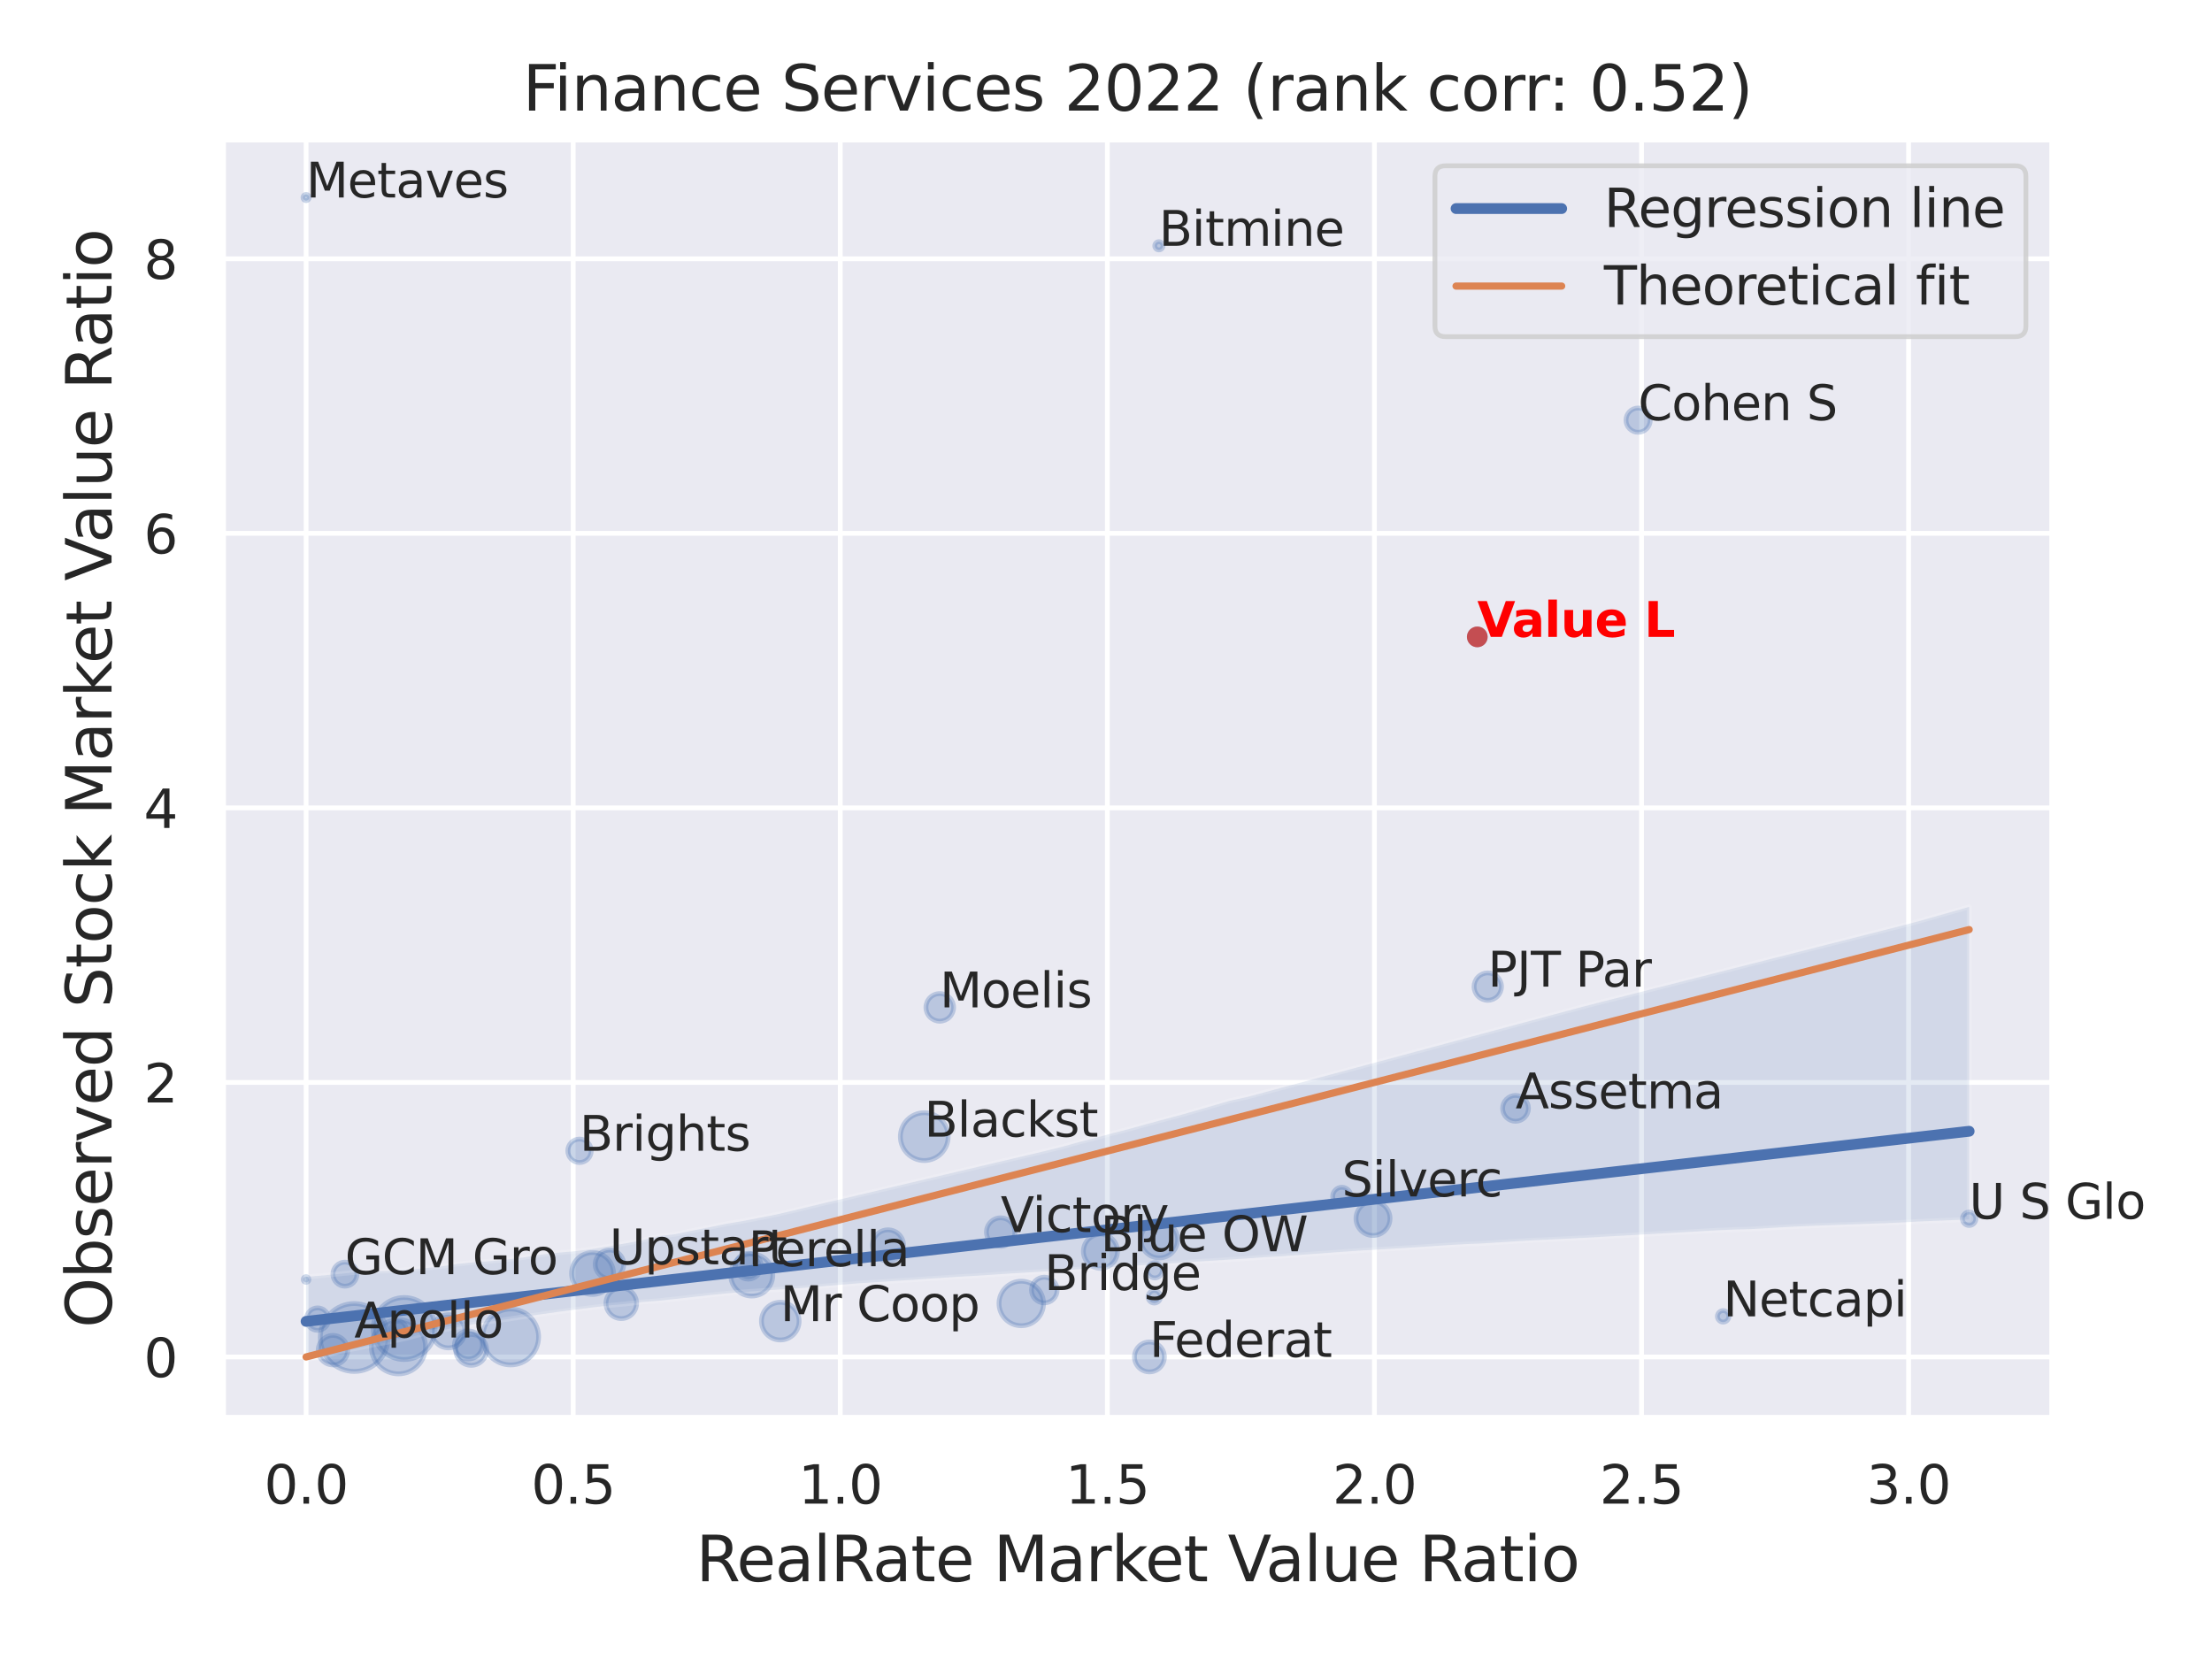 <?xml version="1.0" encoding="utf-8" standalone="no"?>
<!DOCTYPE svg PUBLIC "-//W3C//DTD SVG 1.1//EN"
  "http://www.w3.org/Graphics/SVG/1.1/DTD/svg11.dtd">
<svg xmlns:xlink="http://www.w3.org/1999/xlink" width="460.8pt" height="345.6pt" viewBox="0 0 460.8 345.6" xmlns="http://www.w3.org/2000/svg" version="1.1">
 <defs>
  <style type="text/css">*{stroke-linejoin: round; stroke-linecap: butt}</style>
 </defs>
 <g id="figure_1">
  <g id="patch_1">
   <path d="M 0 345.6 
L 460.8 345.6 
L 460.8 0 
L 0 0 
z
" style="fill: #ffffff"/>
  </g>
  <g id="axes_1">
   <g id="patch_2">
    <path d="M 46.44 295.38 
L 427.533 295.38 
L 427.533 29.04 
L 46.44 29.04 
z
" style="fill: #eaeaf2"/>
   </g>
   <g id="matplotlib.axis_1">
    <g id="xtick_1">
     <g id="line2d_1">
      <path d="M 63.762 295.38 
L 63.762 29.04 
" clip-path="url(#p19179e733d)" style="fill: none; stroke: #ffffff; stroke-linecap: round"/>
     </g>
     <g id="text_1">
      <!-- 0.0 -->
      <g style="fill: #262626" transform="translate(55.016 313.238) scale(0.11 -0.11)">
       <defs>
        <path id="DejaVuSans-30" d="M 2034 4250 
Q 1547 4250 1301 3770 
Q 1056 3291 1056 2328 
Q 1056 1369 1301 889 
Q 1547 409 2034 409 
Q 2525 409 2770 889 
Q 3016 1369 3016 2328 
Q 3016 3291 2770 3770 
Q 2525 4250 2034 4250 
z
M 2034 4750 
Q 2819 4750 3233 4129 
Q 3647 3509 3647 2328 
Q 3647 1150 3233 529 
Q 2819 -91 2034 -91 
Q 1250 -91 836 529 
Q 422 1150 422 2328 
Q 422 3509 836 4129 
Q 1250 4750 2034 4750 
z
" transform="scale(0.016)"/>
        <path id="DejaVuSans-2e" d="M 684 794 
L 1344 794 
L 1344 0 
L 684 0 
L 684 794 
z
" transform="scale(0.016)"/>
       </defs>
       <use xlink:href="#DejaVuSans-30"/>
       <use xlink:href="#DejaVuSans-2e" x="63.623"/>
       <use xlink:href="#DejaVuSans-30" x="95.41"/>
      </g>
     </g>
    </g>
    <g id="xtick_2">
     <g id="line2d_2">
      <path d="M 119.402 295.38 
L 119.402 29.04 
" clip-path="url(#p19179e733d)" style="fill: none; stroke: #ffffff; stroke-linecap: round"/>
     </g>
     <g id="text_2">
      <!-- 0.5 -->
      <g style="fill: #262626" transform="translate(110.655 313.238) scale(0.11 -0.11)">
       <defs>
        <path id="DejaVuSans-35" d="M 691 4666 
L 3169 4666 
L 3169 4134 
L 1269 4134 
L 1269 2991 
Q 1406 3038 1543 3061 
Q 1681 3084 1819 3084 
Q 2600 3084 3056 2656 
Q 3513 2228 3513 1497 
Q 3513 744 3044 326 
Q 2575 -91 1722 -91 
Q 1428 -91 1123 -41 
Q 819 9 494 109 
L 494 744 
Q 775 591 1075 516 
Q 1375 441 1709 441 
Q 2250 441 2565 725 
Q 2881 1009 2881 1497 
Q 2881 1984 2565 2268 
Q 2250 2553 1709 2553 
Q 1456 2553 1204 2497 
Q 953 2441 691 2322 
L 691 4666 
z
" transform="scale(0.016)"/>
       </defs>
       <use xlink:href="#DejaVuSans-30"/>
       <use xlink:href="#DejaVuSans-2e" x="63.623"/>
       <use xlink:href="#DejaVuSans-35" x="95.41"/>
      </g>
     </g>
    </g>
    <g id="xtick_3">
     <g id="line2d_3">
      <path d="M 175.041 295.38 
L 175.041 29.04 
" clip-path="url(#p19179e733d)" style="fill: none; stroke: #ffffff; stroke-linecap: round"/>
     </g>
     <g id="text_3">
      <!-- 1.0 -->
      <g style="fill: #262626" transform="translate(166.294 313.238) scale(0.11 -0.11)">
       <defs>
        <path id="DejaVuSans-31" d="M 794 531 
L 1825 531 
L 1825 4091 
L 703 3866 
L 703 4441 
L 1819 4666 
L 2450 4666 
L 2450 531 
L 3481 531 
L 3481 0 
L 794 0 
L 794 531 
z
" transform="scale(0.016)"/>
       </defs>
       <use xlink:href="#DejaVuSans-31"/>
       <use xlink:href="#DejaVuSans-2e" x="63.623"/>
       <use xlink:href="#DejaVuSans-30" x="95.41"/>
      </g>
     </g>
    </g>
    <g id="xtick_4">
     <g id="line2d_4">
      <path d="M 230.68 295.38 
L 230.68 29.04 
" clip-path="url(#p19179e733d)" style="fill: none; stroke: #ffffff; stroke-linecap: round"/>
     </g>
     <g id="text_4">
      <!-- 1.5 -->
      <g style="fill: #262626" transform="translate(221.933 313.238) scale(0.11 -0.11)">
       <use xlink:href="#DejaVuSans-31"/>
       <use xlink:href="#DejaVuSans-2e" x="63.623"/>
       <use xlink:href="#DejaVuSans-35" x="95.41"/>
      </g>
     </g>
    </g>
    <g id="xtick_5">
     <g id="line2d_5">
      <path d="M 286.319 295.38 
L 286.319 29.04 
" clip-path="url(#p19179e733d)" style="fill: none; stroke: #ffffff; stroke-linecap: round"/>
     </g>
     <g id="text_5">
      <!-- 2.0 -->
      <g style="fill: #262626" transform="translate(277.572 313.238) scale(0.11 -0.11)">
       <defs>
        <path id="DejaVuSans-32" d="M 1228 531 
L 3431 531 
L 3431 0 
L 469 0 
L 469 531 
Q 828 903 1448 1529 
Q 2069 2156 2228 2338 
Q 2531 2678 2651 2914 
Q 2772 3150 2772 3378 
Q 2772 3750 2511 3984 
Q 2250 4219 1831 4219 
Q 1534 4219 1204 4116 
Q 875 4013 500 3803 
L 500 4441 
Q 881 4594 1212 4672 
Q 1544 4750 1819 4750 
Q 2544 4750 2975 4387 
Q 3406 4025 3406 3419 
Q 3406 3131 3298 2873 
Q 3191 2616 2906 2266 
Q 2828 2175 2409 1742 
Q 1991 1309 1228 531 
z
" transform="scale(0.016)"/>
       </defs>
       <use xlink:href="#DejaVuSans-32"/>
       <use xlink:href="#DejaVuSans-2e" x="63.623"/>
       <use xlink:href="#DejaVuSans-30" x="95.41"/>
      </g>
     </g>
    </g>
    <g id="xtick_6">
     <g id="line2d_6">
      <path d="M 341.958 295.38 
L 341.958 29.04 
" clip-path="url(#p19179e733d)" style="fill: none; stroke: #ffffff; stroke-linecap: round"/>
     </g>
     <g id="text_6">
      <!-- 2.5 -->
      <g style="fill: #262626" transform="translate(333.212 313.238) scale(0.11 -0.11)">
       <use xlink:href="#DejaVuSans-32"/>
       <use xlink:href="#DejaVuSans-2e" x="63.623"/>
       <use xlink:href="#DejaVuSans-35" x="95.41"/>
      </g>
     </g>
    </g>
    <g id="xtick_7">
     <g id="line2d_7">
      <path d="M 397.597 295.38 
L 397.597 29.04 
" clip-path="url(#p19179e733d)" style="fill: none; stroke: #ffffff; stroke-linecap: round"/>
     </g>
     <g id="text_7">
      <!-- 3.0 -->
      <g style="fill: #262626" transform="translate(388.851 313.238) scale(0.11 -0.11)">
       <defs>
        <path id="DejaVuSans-33" d="M 2597 2516 
Q 3050 2419 3304 2112 
Q 3559 1806 3559 1356 
Q 3559 666 3084 287 
Q 2609 -91 1734 -91 
Q 1441 -91 1130 -33 
Q 819 25 488 141 
L 488 750 
Q 750 597 1062 519 
Q 1375 441 1716 441 
Q 2309 441 2620 675 
Q 2931 909 2931 1356 
Q 2931 1769 2642 2001 
Q 2353 2234 1838 2234 
L 1294 2234 
L 1294 2753 
L 1863 2753 
Q 2328 2753 2575 2939 
Q 2822 3125 2822 3475 
Q 2822 3834 2567 4026 
Q 2313 4219 1838 4219 
Q 1578 4219 1281 4162 
Q 984 4106 628 3988 
L 628 4550 
Q 988 4650 1302 4700 
Q 1616 4750 1894 4750 
Q 2613 4750 3031 4423 
Q 3450 4097 3450 3541 
Q 3450 3153 3228 2886 
Q 3006 2619 2597 2516 
z
" transform="scale(0.016)"/>
       </defs>
       <use xlink:href="#DejaVuSans-33"/>
       <use xlink:href="#DejaVuSans-2e" x="63.623"/>
       <use xlink:href="#DejaVuSans-30" x="95.41"/>
      </g>
     </g>
    </g>
    <g id="text_8">
     <!-- RealRate Market Value Ratio -->
     <g style="fill: #262626" transform="translate(145 329.404) scale(0.13 -0.13)">
      <defs>
       <path id="DejaVuSans-52" d="M 2841 2188 
Q 3044 2119 3236 1894 
Q 3428 1669 3622 1275 
L 4263 0 
L 3584 0 
L 2988 1197 
Q 2756 1666 2539 1819 
Q 2322 1972 1947 1972 
L 1259 1972 
L 1259 0 
L 628 0 
L 628 4666 
L 2053 4666 
Q 2853 4666 3247 4331 
Q 3641 3997 3641 3322 
Q 3641 2881 3436 2590 
Q 3231 2300 2841 2188 
z
M 1259 4147 
L 1259 2491 
L 2053 2491 
Q 2509 2491 2742 2702 
Q 2975 2913 2975 3322 
Q 2975 3731 2742 3939 
Q 2509 4147 2053 4147 
L 1259 4147 
z
" transform="scale(0.016)"/>
       <path id="DejaVuSans-65" d="M 3597 1894 
L 3597 1613 
L 953 1613 
Q 991 1019 1311 708 
Q 1631 397 2203 397 
Q 2534 397 2845 478 
Q 3156 559 3463 722 
L 3463 178 
Q 3153 47 2828 -22 
Q 2503 -91 2169 -91 
Q 1331 -91 842 396 
Q 353 884 353 1716 
Q 353 2575 817 3079 
Q 1281 3584 2069 3584 
Q 2775 3584 3186 3129 
Q 3597 2675 3597 1894 
z
M 3022 2063 
Q 3016 2534 2758 2815 
Q 2500 3097 2075 3097 
Q 1594 3097 1305 2825 
Q 1016 2553 972 2059 
L 3022 2063 
z
" transform="scale(0.016)"/>
       <path id="DejaVuSans-61" d="M 2194 1759 
Q 1497 1759 1228 1600 
Q 959 1441 959 1056 
Q 959 750 1161 570 
Q 1363 391 1709 391 
Q 2188 391 2477 730 
Q 2766 1069 2766 1631 
L 2766 1759 
L 2194 1759 
z
M 3341 1997 
L 3341 0 
L 2766 0 
L 2766 531 
Q 2569 213 2275 61 
Q 1981 -91 1556 -91 
Q 1019 -91 701 211 
Q 384 513 384 1019 
Q 384 1609 779 1909 
Q 1175 2209 1959 2209 
L 2766 2209 
L 2766 2266 
Q 2766 2663 2505 2880 
Q 2244 3097 1772 3097 
Q 1472 3097 1187 3025 
Q 903 2953 641 2809 
L 641 3341 
Q 956 3463 1253 3523 
Q 1550 3584 1831 3584 
Q 2591 3584 2966 3190 
Q 3341 2797 3341 1997 
z
" transform="scale(0.016)"/>
       <path id="DejaVuSans-6c" d="M 603 4863 
L 1178 4863 
L 1178 0 
L 603 0 
L 603 4863 
z
" transform="scale(0.016)"/>
       <path id="DejaVuSans-74" d="M 1172 4494 
L 1172 3500 
L 2356 3500 
L 2356 3053 
L 1172 3053 
L 1172 1153 
Q 1172 725 1289 603 
Q 1406 481 1766 481 
L 2356 481 
L 2356 0 
L 1766 0 
Q 1100 0 847 248 
Q 594 497 594 1153 
L 594 3053 
L 172 3053 
L 172 3500 
L 594 3500 
L 594 4494 
L 1172 4494 
z
" transform="scale(0.016)"/>
       <path id="DejaVuSans-20" transform="scale(0.016)"/>
       <path id="DejaVuSans-4d" d="M 628 4666 
L 1569 4666 
L 2759 1491 
L 3956 4666 
L 4897 4666 
L 4897 0 
L 4281 0 
L 4281 4097 
L 3078 897 
L 2444 897 
L 1241 4097 
L 1241 0 
L 628 0 
L 628 4666 
z
" transform="scale(0.016)"/>
       <path id="DejaVuSans-72" d="M 2631 2963 
Q 2534 3019 2420 3045 
Q 2306 3072 2169 3072 
Q 1681 3072 1420 2755 
Q 1159 2438 1159 1844 
L 1159 0 
L 581 0 
L 581 3500 
L 1159 3500 
L 1159 2956 
Q 1341 3275 1631 3429 
Q 1922 3584 2338 3584 
Q 2397 3584 2469 3576 
Q 2541 3569 2628 3553 
L 2631 2963 
z
" transform="scale(0.016)"/>
       <path id="DejaVuSans-6b" d="M 581 4863 
L 1159 4863 
L 1159 1991 
L 2875 3500 
L 3609 3500 
L 1753 1863 
L 3688 0 
L 2938 0 
L 1159 1709 
L 1159 0 
L 581 0 
L 581 4863 
z
" transform="scale(0.016)"/>
       <path id="DejaVuSans-56" d="M 1831 0 
L 50 4666 
L 709 4666 
L 2188 738 
L 3669 4666 
L 4325 4666 
L 2547 0 
L 1831 0 
z
" transform="scale(0.016)"/>
       <path id="DejaVuSans-75" d="M 544 1381 
L 544 3500 
L 1119 3500 
L 1119 1403 
Q 1119 906 1312 657 
Q 1506 409 1894 409 
Q 2359 409 2629 706 
Q 2900 1003 2900 1516 
L 2900 3500 
L 3475 3500 
L 3475 0 
L 2900 0 
L 2900 538 
Q 2691 219 2414 64 
Q 2138 -91 1772 -91 
Q 1169 -91 856 284 
Q 544 659 544 1381 
z
M 1991 3584 
L 1991 3584 
z
" transform="scale(0.016)"/>
       <path id="DejaVuSans-69" d="M 603 3500 
L 1178 3500 
L 1178 0 
L 603 0 
L 603 3500 
z
M 603 4863 
L 1178 4863 
L 1178 4134 
L 603 4134 
L 603 4863 
z
" transform="scale(0.016)"/>
       <path id="DejaVuSans-6f" d="M 1959 3097 
Q 1497 3097 1228 2736 
Q 959 2375 959 1747 
Q 959 1119 1226 758 
Q 1494 397 1959 397 
Q 2419 397 2687 759 
Q 2956 1122 2956 1747 
Q 2956 2369 2687 2733 
Q 2419 3097 1959 3097 
z
M 1959 3584 
Q 2709 3584 3137 3096 
Q 3566 2609 3566 1747 
Q 3566 888 3137 398 
Q 2709 -91 1959 -91 
Q 1206 -91 779 398 
Q 353 888 353 1747 
Q 353 2609 779 3096 
Q 1206 3584 1959 3584 
z
" transform="scale(0.016)"/>
      </defs>
      <use xlink:href="#DejaVuSans-52"/>
      <use xlink:href="#DejaVuSans-65" x="64.982"/>
      <use xlink:href="#DejaVuSans-61" x="126.506"/>
      <use xlink:href="#DejaVuSans-6c" x="187.785"/>
      <use xlink:href="#DejaVuSans-52" x="215.568"/>
      <use xlink:href="#DejaVuSans-61" x="282.801"/>
      <use xlink:href="#DejaVuSans-74" x="344.08"/>
      <use xlink:href="#DejaVuSans-65" x="383.289"/>
      <use xlink:href="#DejaVuSans-20" x="444.812"/>
      <use xlink:href="#DejaVuSans-4d" x="476.6"/>
      <use xlink:href="#DejaVuSans-61" x="562.879"/>
      <use xlink:href="#DejaVuSans-72" x="624.158"/>
      <use xlink:href="#DejaVuSans-6b" x="665.271"/>
      <use xlink:href="#DejaVuSans-65" x="719.557"/>
      <use xlink:href="#DejaVuSans-74" x="781.08"/>
      <use xlink:href="#DejaVuSans-20" x="820.289"/>
      <use xlink:href="#DejaVuSans-56" x="852.076"/>
      <use xlink:href="#DejaVuSans-61" x="912.734"/>
      <use xlink:href="#DejaVuSans-6c" x="974.014"/>
      <use xlink:href="#DejaVuSans-75" x="1001.797"/>
      <use xlink:href="#DejaVuSans-65" x="1065.176"/>
      <use xlink:href="#DejaVuSans-20" x="1126.699"/>
      <use xlink:href="#DejaVuSans-52" x="1158.486"/>
      <use xlink:href="#DejaVuSans-61" x="1225.719"/>
      <use xlink:href="#DejaVuSans-74" x="1286.998"/>
      <use xlink:href="#DejaVuSans-69" x="1326.207"/>
      <use xlink:href="#DejaVuSans-6f" x="1353.99"/>
     </g>
    </g>
   </g>
   <g id="matplotlib.axis_2">
    <g id="ytick_1">
     <g id="line2d_8">
      <path d="M 46.44 282.679 
L 427.533 282.679 
" clip-path="url(#p19179e733d)" style="fill: none; stroke: #ffffff; stroke-linecap: round"/>
     </g>
     <g id="text_9">
      <!-- 0 -->
      <g style="fill: #262626" transform="translate(29.941 286.859) scale(0.11 -0.11)">
       <use xlink:href="#DejaVuSans-30"/>
      </g>
     </g>
    </g>
    <g id="ytick_2">
     <g id="line2d_9">
      <path d="M 46.44 225.488 
L 427.533 225.488 
" clip-path="url(#p19179e733d)" style="fill: none; stroke: #ffffff; stroke-linecap: round"/>
     </g>
     <g id="text_10">
      <!-- 2 -->
      <g style="fill: #262626" transform="translate(29.941 229.667) scale(0.11 -0.11)">
       <use xlink:href="#DejaVuSans-32"/>
      </g>
     </g>
    </g>
    <g id="ytick_3">
     <g id="line2d_10">
      <path d="M 46.44 168.296 
L 427.533 168.296 
" clip-path="url(#p19179e733d)" style="fill: none; stroke: #ffffff; stroke-linecap: round"/>
     </g>
     <g id="text_11">
      <!-- 4 -->
      <g style="fill: #262626" transform="translate(29.941 172.475) scale(0.11 -0.11)">
       <defs>
        <path id="DejaVuSans-34" d="M 2419 4116 
L 825 1625 
L 2419 1625 
L 2419 4116 
z
M 2253 4666 
L 3047 4666 
L 3047 1625 
L 3713 1625 
L 3713 1100 
L 3047 1100 
L 3047 0 
L 2419 0 
L 2419 1100 
L 313 1100 
L 313 1709 
L 2253 4666 
z
" transform="scale(0.016)"/>
       </defs>
       <use xlink:href="#DejaVuSans-34"/>
      </g>
     </g>
    </g>
    <g id="ytick_4">
     <g id="line2d_11">
      <path d="M 46.44 111.105 
L 427.533 111.105 
" clip-path="url(#p19179e733d)" style="fill: none; stroke: #ffffff; stroke-linecap: round"/>
     </g>
     <g id="text_12">
      <!-- 6 -->
      <g style="fill: #262626" transform="translate(29.941 115.284) scale(0.11 -0.11)">
       <defs>
        <path id="DejaVuSans-36" d="M 2113 2584 
Q 1688 2584 1439 2293 
Q 1191 2003 1191 1497 
Q 1191 994 1439 701 
Q 1688 409 2113 409 
Q 2538 409 2786 701 
Q 3034 994 3034 1497 
Q 3034 2003 2786 2293 
Q 2538 2584 2113 2584 
z
M 3366 4563 
L 3366 3988 
Q 3128 4100 2886 4159 
Q 2644 4219 2406 4219 
Q 1781 4219 1451 3797 
Q 1122 3375 1075 2522 
Q 1259 2794 1537 2939 
Q 1816 3084 2150 3084 
Q 2853 3084 3261 2657 
Q 3669 2231 3669 1497 
Q 3669 778 3244 343 
Q 2819 -91 2113 -91 
Q 1303 -91 875 529 
Q 447 1150 447 2328 
Q 447 3434 972 4092 
Q 1497 4750 2381 4750 
Q 2619 4750 2861 4703 
Q 3103 4656 3366 4563 
z
" transform="scale(0.016)"/>
       </defs>
       <use xlink:href="#DejaVuSans-36"/>
      </g>
     </g>
    </g>
    <g id="ytick_5">
     <g id="line2d_12">
      <path d="M 46.44 53.913 
L 427.533 53.913 
" clip-path="url(#p19179e733d)" style="fill: none; stroke: #ffffff; stroke-linecap: round"/>
     </g>
     <g id="text_13">
      <!-- 8 -->
      <g style="fill: #262626" transform="translate(29.941 58.092) scale(0.11 -0.11)">
       <defs>
        <path id="DejaVuSans-38" d="M 2034 2216 
Q 1584 2216 1326 1975 
Q 1069 1734 1069 1313 
Q 1069 891 1326 650 
Q 1584 409 2034 409 
Q 2484 409 2743 651 
Q 3003 894 3003 1313 
Q 3003 1734 2745 1975 
Q 2488 2216 2034 2216 
z
M 1403 2484 
Q 997 2584 770 2862 
Q 544 3141 544 3541 
Q 544 4100 942 4425 
Q 1341 4750 2034 4750 
Q 2731 4750 3128 4425 
Q 3525 4100 3525 3541 
Q 3525 3141 3298 2862 
Q 3072 2584 2669 2484 
Q 3125 2378 3379 2068 
Q 3634 1759 3634 1313 
Q 3634 634 3220 271 
Q 2806 -91 2034 -91 
Q 1263 -91 848 271 
Q 434 634 434 1313 
Q 434 1759 690 2068 
Q 947 2378 1403 2484 
z
M 1172 3481 
Q 1172 3119 1398 2916 
Q 1625 2713 2034 2713 
Q 2441 2713 2670 2916 
Q 2900 3119 2900 3481 
Q 2900 3844 2670 4047 
Q 2441 4250 2034 4250 
Q 1625 4250 1398 4047 
Q 1172 3844 1172 3481 
z
" transform="scale(0.016)"/>
       </defs>
       <use xlink:href="#DejaVuSans-38"/>
      </g>
     </g>
    </g>
    <g id="text_14">
     <!-- Observed Stock Market Value Ratio -->
     <g style="fill: #262626" transform="translate(23.238 276.612) rotate(-90) scale(0.13 -0.13)">
      <defs>
       <path id="DejaVuSans-4f" d="M 2522 4238 
Q 1834 4238 1429 3725 
Q 1025 3213 1025 2328 
Q 1025 1447 1429 934 
Q 1834 422 2522 422 
Q 3209 422 3611 934 
Q 4013 1447 4013 2328 
Q 4013 3213 3611 3725 
Q 3209 4238 2522 4238 
z
M 2522 4750 
Q 3503 4750 4090 4092 
Q 4678 3434 4678 2328 
Q 4678 1225 4090 567 
Q 3503 -91 2522 -91 
Q 1538 -91 948 565 
Q 359 1222 359 2328 
Q 359 3434 948 4092 
Q 1538 4750 2522 4750 
z
" transform="scale(0.016)"/>
       <path id="DejaVuSans-62" d="M 3116 1747 
Q 3116 2381 2855 2742 
Q 2594 3103 2138 3103 
Q 1681 3103 1420 2742 
Q 1159 2381 1159 1747 
Q 1159 1113 1420 752 
Q 1681 391 2138 391 
Q 2594 391 2855 752 
Q 3116 1113 3116 1747 
z
M 1159 2969 
Q 1341 3281 1617 3432 
Q 1894 3584 2278 3584 
Q 2916 3584 3314 3078 
Q 3713 2572 3713 1747 
Q 3713 922 3314 415 
Q 2916 -91 2278 -91 
Q 1894 -91 1617 61 
Q 1341 213 1159 525 
L 1159 0 
L 581 0 
L 581 4863 
L 1159 4863 
L 1159 2969 
z
" transform="scale(0.016)"/>
       <path id="DejaVuSans-73" d="M 2834 3397 
L 2834 2853 
Q 2591 2978 2328 3040 
Q 2066 3103 1784 3103 
Q 1356 3103 1142 2972 
Q 928 2841 928 2578 
Q 928 2378 1081 2264 
Q 1234 2150 1697 2047 
L 1894 2003 
Q 2506 1872 2764 1633 
Q 3022 1394 3022 966 
Q 3022 478 2636 193 
Q 2250 -91 1575 -91 
Q 1294 -91 989 -36 
Q 684 19 347 128 
L 347 722 
Q 666 556 975 473 
Q 1284 391 1588 391 
Q 1994 391 2212 530 
Q 2431 669 2431 922 
Q 2431 1156 2273 1281 
Q 2116 1406 1581 1522 
L 1381 1569 
Q 847 1681 609 1914 
Q 372 2147 372 2553 
Q 372 3047 722 3315 
Q 1072 3584 1716 3584 
Q 2034 3584 2315 3537 
Q 2597 3491 2834 3397 
z
" transform="scale(0.016)"/>
       <path id="DejaVuSans-76" d="M 191 3500 
L 800 3500 
L 1894 563 
L 2988 3500 
L 3597 3500 
L 2284 0 
L 1503 0 
L 191 3500 
z
" transform="scale(0.016)"/>
       <path id="DejaVuSans-64" d="M 2906 2969 
L 2906 4863 
L 3481 4863 
L 3481 0 
L 2906 0 
L 2906 525 
Q 2725 213 2448 61 
Q 2172 -91 1784 -91 
Q 1150 -91 751 415 
Q 353 922 353 1747 
Q 353 2572 751 3078 
Q 1150 3584 1784 3584 
Q 2172 3584 2448 3432 
Q 2725 3281 2906 2969 
z
M 947 1747 
Q 947 1113 1208 752 
Q 1469 391 1925 391 
Q 2381 391 2643 752 
Q 2906 1113 2906 1747 
Q 2906 2381 2643 2742 
Q 2381 3103 1925 3103 
Q 1469 3103 1208 2742 
Q 947 2381 947 1747 
z
" transform="scale(0.016)"/>
       <path id="DejaVuSans-53" d="M 3425 4513 
L 3425 3897 
Q 3066 4069 2747 4153 
Q 2428 4238 2131 4238 
Q 1616 4238 1336 4038 
Q 1056 3838 1056 3469 
Q 1056 3159 1242 3001 
Q 1428 2844 1947 2747 
L 2328 2669 
Q 3034 2534 3370 2195 
Q 3706 1856 3706 1288 
Q 3706 609 3251 259 
Q 2797 -91 1919 -91 
Q 1588 -91 1214 -16 
Q 841 59 441 206 
L 441 856 
Q 825 641 1194 531 
Q 1563 422 1919 422 
Q 2459 422 2753 634 
Q 3047 847 3047 1241 
Q 3047 1584 2836 1778 
Q 2625 1972 2144 2069 
L 1759 2144 
Q 1053 2284 737 2584 
Q 422 2884 422 3419 
Q 422 4038 858 4394 
Q 1294 4750 2059 4750 
Q 2388 4750 2728 4690 
Q 3069 4631 3425 4513 
z
" transform="scale(0.016)"/>
       <path id="DejaVuSans-63" d="M 3122 3366 
L 3122 2828 
Q 2878 2963 2633 3030 
Q 2388 3097 2138 3097 
Q 1578 3097 1268 2742 
Q 959 2388 959 1747 
Q 959 1106 1268 751 
Q 1578 397 2138 397 
Q 2388 397 2633 464 
Q 2878 531 3122 666 
L 3122 134 
Q 2881 22 2623 -34 
Q 2366 -91 2075 -91 
Q 1284 -91 818 406 
Q 353 903 353 1747 
Q 353 2603 823 3093 
Q 1294 3584 2113 3584 
Q 2378 3584 2631 3529 
Q 2884 3475 3122 3366 
z
" transform="scale(0.016)"/>
      </defs>
      <use xlink:href="#DejaVuSans-4f"/>
      <use xlink:href="#DejaVuSans-62" x="78.711"/>
      <use xlink:href="#DejaVuSans-73" x="142.188"/>
      <use xlink:href="#DejaVuSans-65" x="194.287"/>
      <use xlink:href="#DejaVuSans-72" x="255.811"/>
      <use xlink:href="#DejaVuSans-76" x="296.924"/>
      <use xlink:href="#DejaVuSans-65" x="356.104"/>
      <use xlink:href="#DejaVuSans-64" x="417.627"/>
      <use xlink:href="#DejaVuSans-20" x="481.104"/>
      <use xlink:href="#DejaVuSans-53" x="512.891"/>
      <use xlink:href="#DejaVuSans-74" x="576.367"/>
      <use xlink:href="#DejaVuSans-6f" x="615.576"/>
      <use xlink:href="#DejaVuSans-63" x="676.758"/>
      <use xlink:href="#DejaVuSans-6b" x="731.738"/>
      <use xlink:href="#DejaVuSans-20" x="789.648"/>
      <use xlink:href="#DejaVuSans-4d" x="821.436"/>
      <use xlink:href="#DejaVuSans-61" x="907.715"/>
      <use xlink:href="#DejaVuSans-72" x="968.994"/>
      <use xlink:href="#DejaVuSans-6b" x="1010.107"/>
      <use xlink:href="#DejaVuSans-65" x="1064.393"/>
      <use xlink:href="#DejaVuSans-74" x="1125.916"/>
      <use xlink:href="#DejaVuSans-20" x="1165.125"/>
      <use xlink:href="#DejaVuSans-56" x="1196.912"/>
      <use xlink:href="#DejaVuSans-61" x="1257.57"/>
      <use xlink:href="#DejaVuSans-6c" x="1318.85"/>
      <use xlink:href="#DejaVuSans-75" x="1346.633"/>
      <use xlink:href="#DejaVuSans-65" x="1410.012"/>
      <use xlink:href="#DejaVuSans-20" x="1471.535"/>
      <use xlink:href="#DejaVuSans-52" x="1503.322"/>
      <use xlink:href="#DejaVuSans-61" x="1570.555"/>
      <use xlink:href="#DejaVuSans-74" x="1631.834"/>
      <use xlink:href="#DejaVuSans-69" x="1671.043"/>
      <use xlink:href="#DejaVuSans-6f" x="1698.826"/>
     </g>
    </g>
   </g>
   <g id="PathCollection_1">
    <path d="M 307.746 134.336 
C 308.187 134.336 308.609 134.161 308.92 133.85 
C 309.231 133.538 309.406 133.116 309.406 132.676 
C 309.406 132.236 309.231 131.814 308.92 131.503 
C 308.609 131.192 308.187 131.017 307.746 131.017 
C 307.306 131.017 306.884 131.192 306.573 131.503 
C 306.262 131.814 306.087 132.236 306.087 132.676 
C 306.087 133.116 306.262 133.538 306.573 133.85 
C 306.884 134.161 307.306 134.336 307.746 134.336 
z
" clip-path="url(#p19179e733d)" style="fill: #4c72b0; fill-opacity: 0.3; stroke: #4c72b0; stroke-opacity: 0.3"/>
    <path d="M 410.21 255.29 
C 410.582 255.29 410.939 255.142 411.202 254.879 
C 411.465 254.616 411.613 254.259 411.613 253.887 
C 411.613 253.515 411.465 253.158 411.202 252.895 
C 410.939 252.632 410.582 252.484 410.21 252.484 
C 409.838 252.484 409.482 252.632 409.219 252.895 
C 408.956 253.158 408.808 253.515 408.808 253.887 
C 408.808 254.259 408.956 254.616 409.219 254.879 
C 409.482 255.142 409.838 255.29 410.21 255.29 
z
" clip-path="url(#p19179e733d)" style="fill: #4c72b0; fill-opacity: 0.3; stroke: #4c72b0; stroke-opacity: 0.3"/>
    <path d="M 84.203 283.213 
C 85.916 283.213 87.559 282.533 88.77 281.321 
C 89.982 280.11 90.662 278.467 90.662 276.754 
C 90.662 275.041 89.982 273.398 88.77 272.187 
C 87.559 270.976 85.916 270.295 84.203 270.295 
C 82.49 270.295 80.847 270.976 79.636 272.187 
C 78.425 273.398 77.744 275.041 77.744 276.754 
C 77.744 278.467 78.425 280.11 79.636 281.321 
C 80.847 282.533 82.49 283.213 84.203 283.213 
z
" clip-path="url(#p19179e733d)" style="fill: #4c72b0; fill-opacity: 0.3; stroke: #4c72b0; stroke-opacity: 0.3"/>
    <path d="M 129.423 274.682 
C 130.269 274.682 131.08 274.346 131.678 273.748 
C 132.276 273.15 132.612 272.338 132.612 271.493 
C 132.612 270.647 132.276 269.835 131.678 269.237 
C 131.08 268.639 130.269 268.303 129.423 268.303 
C 128.578 268.303 127.766 268.639 127.168 269.237 
C 126.57 269.835 126.234 270.647 126.234 271.493 
C 126.234 272.338 126.57 273.15 127.168 273.748 
C 127.766 274.346 128.578 274.682 129.423 274.682 
z
" clip-path="url(#p19179e733d)" style="fill: #4c72b0; fill-opacity: 0.3; stroke: #4c72b0; stroke-opacity: 0.3"/>
    <path d="M 212.75 276.174 
C 213.98 276.174 215.16 275.685 216.03 274.815 
C 216.9 273.945 217.389 272.765 217.389 271.535 
C 217.389 270.304 216.9 269.124 216.03 268.254 
C 215.16 267.384 213.98 266.896 212.75 266.896 
C 211.519 266.896 210.339 267.384 209.469 268.254 
C 208.599 269.124 208.11 270.304 208.11 271.535 
C 208.11 272.765 208.599 273.945 209.469 274.815 
C 210.339 275.685 211.519 276.174 212.75 276.174 
z
" clip-path="url(#p19179e733d)" style="fill: #4c72b0; fill-opacity: 0.3; stroke: #4c72b0; stroke-opacity: 0.3"/>
    <path d="M 63.762 41.8 
C 63.936 41.8 64.102 41.731 64.225 41.608 
C 64.347 41.486 64.416 41.32 64.416 41.146 
C 64.416 40.973 64.347 40.807 64.225 40.684 
C 64.102 40.562 63.936 40.493 63.762 40.493 
C 63.589 40.493 63.423 40.562 63.3 40.684 
C 63.178 40.807 63.109 40.973 63.109 41.146 
C 63.109 41.32 63.178 41.486 63.3 41.608 
C 63.423 41.731 63.589 41.8 63.762 41.8 
z
" clip-path="url(#p19179e733d)" style="fill: #4c72b0; fill-opacity: 0.3; stroke: #4c72b0; stroke-opacity: 0.3"/>
    <path d="M 162.547 279.138 
C 163.588 279.138 164.586 278.725 165.322 277.989 
C 166.058 277.253 166.472 276.254 166.472 275.214 
C 166.472 274.173 166.058 273.174 165.322 272.438 
C 164.586 271.702 163.588 271.289 162.547 271.289 
C 161.506 271.289 160.507 271.702 159.771 272.438 
C 159.035 273.174 158.622 274.173 158.622 275.214 
C 158.622 276.254 159.035 277.253 159.771 277.989 
C 160.507 278.725 161.506 279.138 162.547 279.138 
z
" clip-path="url(#p19179e733d)" style="fill: #4c72b0; fill-opacity: 0.3; stroke: #4c72b0; stroke-opacity: 0.3"/>
    <path d="M 241.487 262.047 
C 242.503 262.047 243.477 261.643 244.196 260.925 
C 244.914 260.207 245.318 259.232 245.318 258.216 
C 245.318 257.2 244.914 256.226 244.196 255.507 
C 243.477 254.789 242.503 254.385 241.487 254.385 
C 240.471 254.385 239.496 254.789 238.778 255.507 
C 238.059 256.226 237.656 257.2 237.656 258.216 
C 237.656 259.232 238.059 260.207 238.778 260.925 
C 239.496 261.643 240.471 262.047 241.487 262.047 
z
" clip-path="url(#p19179e733d)" style="fill: #4c72b0; fill-opacity: 0.3; stroke: #4c72b0; stroke-opacity: 0.3"/>
    <path d="M 239.448 285.788 
C 240.274 285.788 241.066 285.46 241.651 284.876 
C 242.235 284.292 242.563 283.499 242.563 282.673 
C 242.563 281.847 242.235 281.054 241.651 280.47 
C 241.066 279.886 240.274 279.558 239.448 279.558 
C 238.622 279.558 237.829 279.886 237.245 280.47 
C 236.661 281.054 236.333 281.847 236.333 282.673 
C 236.333 283.499 236.661 284.292 237.245 284.876 
C 237.829 285.46 238.622 285.788 239.448 285.788 
z
" clip-path="url(#p19179e733d)" style="fill: #4c72b0; fill-opacity: 0.3; stroke: #4c72b0; stroke-opacity: 0.3"/>
    <path d="M 240.568 266.214 
C 240.988 266.214 241.39 266.047 241.687 265.751 
C 241.984 265.454 242.15 265.052 242.15 264.632 
C 242.15 264.212 241.984 263.81 241.687 263.513 
C 241.39 263.216 240.988 263.05 240.568 263.05 
C 240.148 263.05 239.746 263.216 239.449 263.513 
C 239.152 263.81 238.986 264.212 238.986 264.632 
C 238.986 265.052 239.152 265.454 239.449 265.751 
C 239.746 266.047 240.148 266.214 240.568 266.214 
z
" clip-path="url(#p19179e733d)" style="fill: #4c72b0; fill-opacity: 0.3; stroke: #4c72b0; stroke-opacity: 0.3"/>
    <path d="M 123.443 269.657 
C 124.602 269.657 125.714 269.197 126.534 268.377 
C 127.353 267.557 127.814 266.446 127.814 265.286 
C 127.814 264.127 127.353 263.016 126.534 262.196 
C 125.714 261.376 124.602 260.916 123.443 260.916 
C 122.284 260.916 121.172 261.376 120.353 262.196 
C 119.533 263.016 119.073 264.127 119.073 265.286 
C 119.073 266.446 119.533 267.557 120.353 268.377 
C 121.172 269.197 122.284 269.657 123.443 269.657 
z
" clip-path="url(#p19179e733d)" style="fill: #4c72b0; fill-opacity: 0.3; stroke: #4c72b0; stroke-opacity: 0.3"/>
    <path d="M 286.025 257.375 
C 286.964 257.375 287.865 257.002 288.529 256.337 
C 289.194 255.673 289.567 254.772 289.567 253.833 
C 289.567 252.893 289.194 251.992 288.529 251.328 
C 287.865 250.664 286.964 250.29 286.025 250.29 
C 285.085 250.29 284.184 250.664 283.52 251.328 
C 282.856 251.992 282.482 252.893 282.482 253.833 
C 282.482 254.772 282.856 255.673 283.52 256.337 
C 284.184 257.002 285.085 257.375 286.025 257.375 
z
" clip-path="url(#p19179e733d)" style="fill: #4c72b0; fill-opacity: 0.3; stroke: #4c72b0; stroke-opacity: 0.3"/>
    <path d="M 341.253 90.055 
C 341.924 90.055 342.567 89.788 343.041 89.314 
C 343.516 88.84 343.782 88.196 343.782 87.525 
C 343.782 86.855 343.516 86.211 343.041 85.737 
C 342.567 85.262 341.924 84.996 341.253 84.996 
C 340.582 84.996 339.938 85.262 339.464 85.737 
C 338.99 86.211 338.723 86.855 338.723 87.525 
C 338.723 88.196 338.99 88.84 339.464 89.314 
C 339.938 89.788 340.582 90.055 341.253 90.055 
z
" clip-path="url(#p19179e733d)" style="fill: #4c72b0; fill-opacity: 0.3; stroke: #4c72b0; stroke-opacity: 0.3"/>
    <path d="M 83.053 278.31 
C 83.457 278.31 83.844 278.15 84.13 277.864 
C 84.416 277.578 84.576 277.191 84.576 276.787 
C 84.576 276.383 84.416 275.995 84.13 275.71 
C 83.844 275.424 83.457 275.263 83.053 275.263 
C 82.649 275.263 82.261 275.424 81.976 275.71 
C 81.69 275.995 81.53 276.383 81.53 276.787 
C 81.53 277.191 81.69 277.578 81.976 277.864 
C 82.261 278.15 82.649 278.31 83.053 278.31 
z
" clip-path="url(#p19179e733d)" style="fill: #4c72b0; fill-opacity: 0.3; stroke: #4c72b0; stroke-opacity: 0.3"/>
    <path d="M 93.401 280.787 
C 94.318 280.787 95.198 280.423 95.846 279.775 
C 96.495 279.126 96.859 278.247 96.859 277.33 
C 96.859 276.413 96.495 275.533 95.846 274.885 
C 95.198 274.236 94.318 273.872 93.401 273.872 
C 92.484 273.872 91.605 274.236 90.956 274.885 
C 90.308 275.533 89.944 276.413 89.944 277.33 
C 89.944 278.247 90.308 279.126 90.956 279.775 
C 91.605 280.423 92.484 280.787 93.401 280.787 
z
" clip-path="url(#p19179e733d)" style="fill: #4c72b0; fill-opacity: 0.3; stroke: #4c72b0; stroke-opacity: 0.3"/>
    <path d="M 192.544 241.761 
C 193.865 241.761 195.131 241.237 196.065 240.303 
C 196.999 239.369 197.524 238.103 197.524 236.782 
C 197.524 235.462 196.999 234.195 196.065 233.261 
C 195.131 232.327 193.865 231.803 192.544 231.803 
C 191.224 231.803 189.957 232.327 189.023 233.261 
C 188.09 234.195 187.565 235.462 187.565 236.782 
C 187.565 238.103 188.09 239.369 189.023 240.303 
C 189.957 241.237 191.224 241.761 192.544 241.761 
z
" clip-path="url(#p19179e733d)" style="fill: #4c72b0; fill-opacity: 0.3; stroke: #4c72b0; stroke-opacity: 0.3"/>
    <path d="M 63.762 267.146 
C 63.923 267.146 64.076 267.082 64.189 266.969 
C 64.303 266.856 64.366 266.702 64.366 266.542 
C 64.366 266.382 64.303 266.229 64.189 266.115 
C 64.076 266.002 63.923 265.939 63.762 265.939 
C 63.602 265.939 63.449 266.002 63.335 266.115 
C 63.222 266.229 63.159 266.382 63.159 266.542 
C 63.159 266.702 63.222 266.856 63.335 266.969 
C 63.449 267.082 63.602 267.146 63.762 267.146 
z
" clip-path="url(#p19179e733d)" style="fill: #4c72b0; fill-opacity: 0.3; stroke: #4c72b0; stroke-opacity: 0.3"/>
    <path d="M 358.963 275.419 
C 359.281 275.419 359.585 275.293 359.81 275.068 
C 360.034 274.844 360.16 274.539 360.16 274.222 
C 360.16 273.904 360.034 273.6 359.81 273.375 
C 359.585 273.151 359.281 273.025 358.963 273.025 
C 358.646 273.025 358.341 273.151 358.117 273.375 
C 357.892 273.6 357.766 273.904 357.766 274.222 
C 357.766 274.539 357.892 274.844 358.117 275.068 
C 358.341 275.293 358.646 275.419 358.963 275.419 
z
" clip-path="url(#p19179e733d)" style="fill: #4c72b0; fill-opacity: 0.3; stroke: #4c72b0; stroke-opacity: 0.3"/>
    <path d="M 184.988 262.689 
C 185.849 262.689 186.675 262.347 187.284 261.738 
C 187.893 261.129 188.236 260.303 188.236 259.441 
C 188.236 258.58 187.893 257.754 187.284 257.145 
C 186.675 256.536 185.849 256.193 184.988 256.193 
C 184.126 256.193 183.3 256.536 182.691 257.145 
C 182.082 257.754 181.74 258.58 181.74 259.441 
C 181.74 260.303 182.082 261.129 182.691 261.738 
C 183.3 262.347 184.126 262.689 184.988 262.689 
z
" clip-path="url(#p19179e733d)" style="fill: #4c72b0; fill-opacity: 0.3; stroke: #4c72b0; stroke-opacity: 0.3"/>
    <path d="M 156.605 269.991 
C 157.769 269.991 158.886 269.528 159.709 268.705 
C 160.533 267.881 160.995 266.764 160.995 265.6 
C 160.995 264.436 160.533 263.319 159.709 262.495 
C 158.886 261.672 157.769 261.209 156.605 261.209 
C 155.44 261.209 154.323 261.672 153.5 262.495 
C 152.677 263.319 152.214 264.436 152.214 265.6 
C 152.214 266.764 152.677 267.881 153.5 268.705 
C 154.323 269.528 155.44 269.991 156.605 269.991 
z
" clip-path="url(#p19179e733d)" style="fill: #4c72b0; fill-opacity: 0.3; stroke: #4c72b0; stroke-opacity: 0.3"/>
    <path d="M 98.161 284.422 
C 99.014 284.422 99.833 284.083 100.436 283.48 
C 101.04 282.876 101.379 282.058 101.379 281.204 
C 101.379 280.351 101.04 279.532 100.436 278.929 
C 99.833 278.325 99.014 277.986 98.161 277.986 
C 97.307 277.986 96.489 278.325 95.885 278.929 
C 95.282 279.532 94.943 280.351 94.943 281.204 
C 94.943 282.058 95.282 282.876 95.885 283.48 
C 96.489 284.083 97.307 284.422 98.161 284.422 
z
" clip-path="url(#p19179e733d)" style="fill: #4c72b0; fill-opacity: 0.3; stroke: #4c72b0; stroke-opacity: 0.3"/>
    <path d="M 279.53 251.146 
C 280.036 251.146 280.521 250.945 280.878 250.587 
C 281.236 250.23 281.437 249.745 281.437 249.239 
C 281.437 248.733 281.236 248.248 280.878 247.89 
C 280.521 247.533 280.036 247.332 279.53 247.332 
C 279.024 247.332 278.539 247.533 278.181 247.89 
C 277.824 248.248 277.623 248.733 277.623 249.239 
C 277.623 249.745 277.824 250.23 278.181 250.587 
C 278.539 250.945 279.024 251.146 279.53 251.146 
z
" clip-path="url(#p19179e733d)" style="fill: #4c72b0; fill-opacity: 0.3; stroke: #4c72b0; stroke-opacity: 0.3"/>
    <path d="M 208.462 259.622 
C 209.248 259.622 210.002 259.31 210.558 258.754 
C 211.113 258.199 211.425 257.445 211.425 256.659 
C 211.425 255.873 211.113 255.12 210.558 254.564 
C 210.002 254.008 209.248 253.696 208.462 253.696 
C 207.677 253.696 206.923 254.008 206.367 254.564 
C 205.812 255.12 205.499 255.873 205.499 256.659 
C 205.499 257.445 205.812 258.199 206.367 258.754 
C 206.923 259.31 207.677 259.622 208.462 259.622 
z
" clip-path="url(#p19179e733d)" style="fill: #4c72b0; fill-opacity: 0.3; stroke: #4c72b0; stroke-opacity: 0.3"/>
    <path d="M 315.715 233.584 
C 316.429 233.584 317.113 233.3 317.618 232.795 
C 318.123 232.29 318.407 231.605 318.407 230.892 
C 318.407 230.178 318.123 229.493 317.618 228.988 
C 317.113 228.483 316.429 228.199 315.715 228.199 
C 315.001 228.199 314.316 228.483 313.811 228.988 
C 313.306 229.493 313.023 230.178 313.023 230.892 
C 313.023 231.605 313.306 232.29 313.811 232.795 
C 314.316 233.3 315.001 233.584 315.715 233.584 
z
" clip-path="url(#p19179e733d)" style="fill: #4c72b0; fill-opacity: 0.3; stroke: #4c72b0; stroke-opacity: 0.3"/>
    <path d="M 195.77 212.737 
C 196.533 212.737 197.265 212.434 197.805 211.894 
C 198.344 211.354 198.648 210.622 198.648 209.859 
C 198.648 209.096 198.344 208.364 197.805 207.824 
C 197.265 207.285 196.533 206.981 195.77 206.981 
C 195.007 206.981 194.275 207.285 193.735 207.824 
C 193.195 208.364 192.892 209.096 192.892 209.859 
C 192.892 210.622 193.195 211.354 193.735 211.894 
C 194.275 212.434 195.007 212.737 195.77 212.737 
z
" clip-path="url(#p19179e733d)" style="fill: #4c72b0; fill-opacity: 0.3; stroke: #4c72b0; stroke-opacity: 0.3"/>
    <path d="M 106.377 284.34 
C 107.922 284.34 109.404 283.726 110.496 282.634 
C 111.588 281.541 112.202 280.06 112.202 278.515 
C 112.202 276.97 111.588 275.488 110.496 274.396 
C 109.404 273.304 107.922 272.69 106.377 272.69 
C 104.832 272.69 103.351 273.304 102.258 274.396 
C 101.166 275.488 100.552 276.97 100.552 278.515 
C 100.552 280.06 101.166 281.541 102.258 282.634 
C 103.351 283.726 104.832 284.34 106.377 284.34 
z
" clip-path="url(#p19179e733d)" style="fill: #4c72b0; fill-opacity: 0.3; stroke: #4c72b0; stroke-opacity: 0.3"/>
    <path d="M 309.929 208.384 
C 310.686 208.384 311.412 208.083 311.948 207.547 
C 312.483 207.012 312.784 206.286 312.784 205.528 
C 312.784 204.771 312.483 204.045 311.948 203.51 
C 311.412 202.974 310.686 202.673 309.929 202.673 
C 309.172 202.673 308.445 202.974 307.91 203.51 
C 307.374 204.045 307.074 204.771 307.074 205.528 
C 307.074 206.286 307.374 207.012 307.91 207.547 
C 308.445 208.083 309.172 208.384 309.929 208.384 
z
" clip-path="url(#p19179e733d)" style="fill: #4c72b0; fill-opacity: 0.3; stroke: #4c72b0; stroke-opacity: 0.3"/>
    <path d="M 126.966 266.345 
C 127.753 266.345 128.509 266.032 129.066 265.475 
C 129.623 264.918 129.936 264.163 129.936 263.375 
C 129.936 262.588 129.623 261.832 129.066 261.275 
C 128.509 260.718 127.753 260.406 126.966 260.406 
C 126.178 260.406 125.423 260.718 124.866 261.275 
C 124.309 261.832 123.996 262.588 123.996 263.375 
C 123.996 264.163 124.309 264.918 124.866 265.475 
C 125.423 266.032 126.178 266.345 126.966 266.345 
z
" clip-path="url(#p19179e733d)" style="fill: #4c72b0; fill-opacity: 0.3; stroke: #4c72b0; stroke-opacity: 0.3"/>
    <path d="M 83.001 286.205 
C 84.497 286.205 85.932 285.61 86.99 284.552 
C 88.048 283.495 88.642 282.06 88.642 280.564 
C 88.642 279.068 88.048 277.633 86.99 276.575 
C 85.932 275.517 84.497 274.923 83.001 274.923 
C 81.505 274.923 80.07 275.517 79.013 276.575 
C 77.955 277.633 77.36 279.068 77.36 280.564 
C 77.36 282.06 77.955 283.495 79.013 284.552 
C 80.07 285.61 81.505 286.205 83.001 286.205 
z
" clip-path="url(#p19179e733d)" style="fill: #4c72b0; fill-opacity: 0.3; stroke: #4c72b0; stroke-opacity: 0.3"/>
    <path d="M 97.588 283.095 
C 98.36 283.095 99.101 282.788 99.647 282.242 
C 100.193 281.696 100.5 280.955 100.5 280.182 
C 100.5 279.41 100.193 278.669 99.647 278.123 
C 99.101 277.577 98.36 277.27 97.588 277.27 
C 96.815 277.27 96.074 277.577 95.528 278.123 
C 94.982 278.669 94.675 279.41 94.675 280.182 
C 94.675 280.955 94.982 281.696 95.528 282.242 
C 96.074 282.788 96.815 283.095 97.588 283.095 
z
" clip-path="url(#p19179e733d)" style="fill: #4c72b0; fill-opacity: 0.3; stroke: #4c72b0; stroke-opacity: 0.3"/>
    <path d="M 240.465 271.45 
C 240.81 271.45 241.141 271.313 241.385 271.069 
C 241.629 270.825 241.767 270.494 241.767 270.149 
C 241.767 269.803 241.629 269.472 241.385 269.228 
C 241.141 268.984 240.81 268.847 240.465 268.847 
C 240.12 268.847 239.789 268.984 239.545 269.228 
C 239.301 269.472 239.163 269.803 239.163 270.149 
C 239.163 270.494 239.301 270.825 239.545 271.069 
C 239.789 271.313 240.12 271.45 240.465 271.45 
z
" clip-path="url(#p19179e733d)" style="fill: #4c72b0; fill-opacity: 0.3; stroke: #4c72b0; stroke-opacity: 0.3"/>
    <path d="M 69.365 284.336 
C 70.18 284.336 70.962 284.012 71.538 283.436 
C 72.114 282.86 72.438 282.078 72.438 281.263 
C 72.438 280.448 72.114 279.667 71.538 279.091 
C 70.962 278.514 70.18 278.191 69.365 278.191 
C 68.551 278.191 67.769 278.514 67.193 279.091 
C 66.616 279.667 66.293 280.448 66.293 281.263 
C 66.293 282.078 66.616 282.86 67.193 283.436 
C 67.769 284.012 68.551 284.336 69.365 284.336 
z
" clip-path="url(#p19179e733d)" style="fill: #4c72b0; fill-opacity: 0.3; stroke: #4c72b0; stroke-opacity: 0.3"/>
    <path d="M 120.726 242.174 
C 121.374 242.174 121.996 241.917 122.454 241.459 
C 122.912 241.001 123.169 240.379 123.169 239.731 
C 123.169 239.084 122.912 238.462 122.454 238.004 
C 121.996 237.546 121.374 237.288 120.726 237.288 
C 120.078 237.288 119.457 237.546 118.999 238.004 
C 118.541 238.462 118.283 239.084 118.283 239.731 
C 118.283 240.379 118.541 241.001 118.999 241.459 
C 119.457 241.917 120.078 242.174 120.726 242.174 
z
" clip-path="url(#p19179e733d)" style="fill: #4c72b0; fill-opacity: 0.3; stroke: #4c72b0; stroke-opacity: 0.3"/>
    <path d="M 155.883 266.468 
C 156.597 266.468 157.281 266.184 157.786 265.679 
C 158.29 265.175 158.574 264.491 158.574 263.777 
C 158.574 263.064 158.29 262.379 157.786 261.875 
C 157.281 261.37 156.597 261.087 155.883 261.087 
C 155.17 261.087 154.485 261.37 153.981 261.875 
C 153.476 262.379 153.193 263.064 153.193 263.777 
C 153.193 264.491 153.476 265.175 153.981 265.679 
C 154.485 266.184 155.17 266.468 155.883 266.468 
z
" clip-path="url(#p19179e733d)" style="fill: #4c72b0; fill-opacity: 0.3; stroke: #4c72b0; stroke-opacity: 0.3"/>
    <path d="M 71.86 267.935 
C 72.524 267.935 73.162 267.671 73.632 267.201 
C 74.103 266.731 74.367 266.093 74.367 265.428 
C 74.367 264.763 74.103 264.125 73.632 263.655 
C 73.162 263.185 72.524 262.921 71.86 262.921 
C 71.195 262.921 70.557 263.185 70.087 263.655 
C 69.617 264.125 69.352 264.763 69.352 265.428 
C 69.352 266.093 69.617 266.731 70.087 267.201 
C 70.557 267.671 71.195 267.935 71.86 267.935 
z
" clip-path="url(#p19179e733d)" style="fill: #4c72b0; fill-opacity: 0.3; stroke: #4c72b0; stroke-opacity: 0.3"/>
    <path d="M 66.161 277.132 
C 66.781 277.132 67.375 276.886 67.814 276.448 
C 68.252 276.009 68.498 275.414 68.498 274.794 
C 68.498 274.174 68.252 273.58 67.814 273.141 
C 67.375 272.703 66.781 272.457 66.161 272.457 
C 65.541 272.457 64.946 272.703 64.508 273.141 
C 64.069 273.58 63.823 274.174 63.823 274.794 
C 63.823 275.414 64.069 276.009 64.508 276.448 
C 64.946 276.886 65.541 277.132 66.161 277.132 
z
" clip-path="url(#p19179e733d)" style="fill: #4c72b0; fill-opacity: 0.3; stroke: #4c72b0; stroke-opacity: 0.3"/>
    <path d="M 229.245 264.223 
C 230.187 264.223 231.091 263.848 231.757 263.182 
C 232.424 262.515 232.798 261.612 232.798 260.669 
C 232.798 259.727 232.424 258.823 231.757 258.156 
C 231.091 257.49 230.187 257.116 229.245 257.116 
C 228.302 257.116 227.398 257.49 226.732 258.156 
C 226.066 258.823 225.691 259.727 225.691 260.669 
C 225.691 261.612 226.066 262.515 226.732 263.182 
C 227.398 263.848 228.302 264.223 229.245 264.223 
z
" clip-path="url(#p19179e733d)" style="fill: #4c72b0; fill-opacity: 0.3; stroke: #4c72b0; stroke-opacity: 0.3"/>
    <path d="M 241.417 52.063 
C 241.644 52.063 241.863 51.973 242.024 51.812 
C 242.185 51.651 242.275 51.432 242.275 51.205 
C 242.275 50.977 242.185 50.759 242.024 50.598 
C 241.863 50.437 241.644 50.346 241.417 50.346 
C 241.189 50.346 240.97 50.437 240.809 50.598 
C 240.648 50.759 240.558 50.977 240.558 51.205 
C 240.558 51.432 240.648 51.651 240.809 51.812 
C 240.97 51.973 241.189 52.063 241.417 52.063 
z
" clip-path="url(#p19179e733d)" style="fill: #4c72b0; fill-opacity: 0.3; stroke: #4c72b0; stroke-opacity: 0.3"/>
    <path d="M 217.55 271.418 
C 218.261 271.418 218.942 271.136 219.444 270.634 
C 219.946 270.132 220.228 269.45 220.228 268.74 
C 220.228 268.03 219.946 267.349 219.444 266.847 
C 218.942 266.345 218.261 266.063 217.55 266.063 
C 216.84 266.063 216.159 266.345 215.657 266.847 
C 215.155 267.349 214.873 268.03 214.873 268.74 
C 214.873 269.45 215.155 270.132 215.657 270.634 
C 216.159 271.136 216.84 271.418 217.55 271.418 
z
" clip-path="url(#p19179e733d)" style="fill: #4c72b0; fill-opacity: 0.3; stroke: #4c72b0; stroke-opacity: 0.3"/>
    <path d="M 73.798 285.699 
C 75.674 285.699 77.472 284.954 78.798 283.628 
C 80.124 282.302 80.869 280.503 80.869 278.628 
C 80.869 276.753 80.124 274.954 78.798 273.628 
C 77.472 272.302 75.674 271.557 73.798 271.557 
C 71.923 271.557 70.124 272.302 68.798 273.628 
C 67.472 274.954 66.727 276.753 66.727 278.628 
C 66.727 280.503 67.472 282.302 68.798 283.628 
C 70.124 284.954 71.923 285.699 73.798 285.699 
z
" clip-path="url(#p19179e733d)" style="fill: #4c72b0; fill-opacity: 0.3; stroke: #4c72b0; stroke-opacity: 0.3"/>
   </g>
   <g id="PolyCollection_1">
    <defs>
     <path id="m6c6e8c80e3" d="M 63.762 -79.602 
L 63.762 -62.326 
L 67.262 -63.007 
L 70.761 -64.085 
L 74.261 -64.702 
L 77.76 -65.435 
L 81.26 -66.077 
L 84.759 -66.846 
L 88.259 -67.776 
L 91.758 -68.435 
L 95.258 -69.135 
L 98.757 -69.764 
L 102.257 -70.303 
L 105.756 -70.794 
L 109.256 -71.335 
L 112.755 -71.821 
L 116.255 -72.317 
L 119.754 -72.784 
L 123.253 -73.215 
L 126.753 -73.632 
L 130.252 -73.965 
L 133.752 -74.365 
L 137.251 -74.639 
L 140.751 -75.01 
L 144.25 -75.405 
L 147.75 -75.801 
L 151.249 -76.155 
L 154.749 -76.457 
L 158.248 -76.695 
L 161.748 -76.936 
L 165.247 -77.165 
L 168.747 -77.422 
L 172.246 -77.736 
L 175.746 -78.016 
L 179.245 -78.294 
L 182.745 -78.519 
L 186.244 -78.753 
L 189.743 -78.966 
L 193.243 -79.216 
L 196.742 -79.444 
L 200.242 -79.665 
L 203.741 -79.86 
L 207.241 -80.093 
L 210.74 -80.326 
L 214.24 -80.532 
L 217.739 -80.745 
L 221.239 -80.978 
L 224.738 -81.202 
L 228.238 -81.426 
L 231.737 -81.65 
L 235.237 -81.874 
L 238.736 -82.097 
L 242.236 -82.321 
L 245.735 -82.545 
L 249.235 -82.788 
L 252.734 -82.992 
L 256.233 -83.215 
L 259.733 -83.439 
L 263.232 -83.695 
L 266.732 -83.888 
L 270.231 -84.142 
L 273.731 -84.396 
L 277.23 -84.651 
L 280.73 -84.905 
L 284.229 -85.146 
L 287.729 -85.345 
L 291.228 -85.544 
L 294.728 -85.759 
L 298.227 -85.992 
L 301.727 -86.226 
L 305.226 -86.425 
L 308.726 -86.57 
L 312.225 -86.793 
L 315.725 -87.016 
L 319.224 -87.218 
L 322.723 -87.385 
L 326.223 -87.552 
L 329.722 -87.727 
L 333.222 -87.925 
L 336.721 -88.122 
L 340.221 -88.32 
L 343.72 -88.518 
L 347.22 -88.715 
L 350.719 -88.913 
L 354.219 -89.111 
L 357.718 -89.31 
L 361.218 -89.46 
L 364.717 -89.553 
L 368.217 -89.758 
L 371.716 -89.964 
L 375.216 -90.146 
L 378.715 -90.288 
L 382.215 -90.418 
L 385.714 -90.542 
L 389.213 -90.666 
L 392.713 -90.79 
L 396.212 -90.943 
L 399.712 -91.143 
L 403.211 -91.285 
L 406.711 -91.427 
L 410.21 -91.57 
L 410.21 -156.681 
L 410.21 -156.681 
L 406.711 -155.685 
L 403.211 -154.689 
L 399.712 -153.693 
L 396.212 -152.772 
L 392.713 -151.884 
L 389.213 -150.995 
L 385.714 -150.107 
L 382.215 -149.218 
L 378.715 -148.33 
L 375.216 -147.441 
L 371.716 -146.553 
L 368.217 -145.664 
L 364.717 -144.776 
L 361.218 -143.887 
L 357.718 -142.999 
L 354.219 -142.11 
L 350.719 -141.222 
L 347.22 -140.333 
L 343.72 -139.445 
L 340.221 -138.556 
L 336.721 -137.668 
L 333.222 -136.779 
L 329.722 -135.878 
L 326.223 -134.938 
L 322.723 -133.998 
L 319.224 -133.058 
L 315.725 -132.117 
L 312.225 -131.176 
L 308.726 -130.234 
L 305.226 -129.292 
L 301.727 -128.349 
L 298.227 -127.407 
L 294.728 -126.465 
L 291.228 -125.522 
L 287.729 -124.58 
L 284.229 -123.638 
L 280.73 -122.698 
L 277.23 -121.759 
L 273.731 -120.821 
L 270.231 -119.882 
L 266.732 -118.94 
L 263.232 -117.996 
L 259.733 -117.055 
L 256.233 -116.305 
L 252.734 -115.286 
L 249.235 -114.266 
L 245.735 -113.269 
L 242.236 -112.34 
L 238.736 -111.397 
L 235.237 -110.416 
L 231.737 -109.515 
L 228.238 -108.575 
L 224.738 -107.671 
L 221.239 -106.695 
L 217.739 -105.828 
L 214.24 -105.003 
L 210.74 -104.178 
L 207.241 -103.353 
L 203.741 -102.528 
L 200.242 -101.703 
L 196.742 -100.876 
L 193.243 -100.05 
L 189.743 -99.223 
L 186.244 -98.396 
L 182.745 -97.563 
L 179.245 -96.737 
L 175.746 -95.909 
L 172.246 -95.109 
L 168.747 -94.261 
L 165.247 -93.417 
L 161.748 -92.603 
L 158.248 -91.91 
L 154.749 -91.233 
L 151.249 -90.648 
L 147.75 -89.924 
L 144.25 -89.239 
L 140.751 -88.505 
L 137.251 -88.088 
L 133.752 -87.209 
L 130.252 -86.575 
L 126.753 -85.962 
L 123.253 -85.38 
L 119.754 -84.942 
L 116.255 -84.641 
L 112.755 -84.243 
L 109.256 -83.685 
L 105.756 -83.235 
L 102.257 -82.884 
L 98.757 -82.644 
L 95.258 -82.289 
L 91.758 -81.759 
L 88.259 -81.384 
L 84.759 -81.088 
L 81.26 -80.855 
L 77.76 -80.764 
L 74.261 -80.574 
L 70.761 -80.233 
L 67.262 -79.898 
L 63.762 -79.602 
z
" style="stroke: #ffffff; stroke-opacity: 0.15"/>
    </defs>
    <g clip-path="url(#p19179e733d)">
     <use xlink:href="#m6c6e8c80e3" x="0" y="345.6" style="fill: #4c72b0; fill-opacity: 0.15; stroke: #ffffff; stroke-opacity: 0.15"/>
    </g>
   </g>
   <g id="PathCollection_2">
    <defs>
     <path id="ma9f7132b93" d="M 0 1.659 
C 0.44 1.659 0.862 1.485 1.173 1.173 
C 1.485 0.862 1.659 0.44 1.659 0 
C 1.659 -0.44 1.485 -0.862 1.173 -1.173 
C 0.862 -1.485 0.44 -1.659 0 -1.659 
C -0.44 -1.659 -0.862 -1.485 -1.173 -1.173 
C -1.485 -0.862 -1.659 -0.44 -1.659 0 
C -1.659 0.44 -1.485 0.862 -1.173 1.173 
C -0.862 1.485 -0.44 1.659 0 1.659 
z
" style="stroke: #c44e52"/>
    </defs>
    <g clip-path="url(#p19179e733d)">
     <use xlink:href="#ma9f7132b93" x="307.746" y="132.676" style="fill: #c44e52; stroke: #c44e52"/>
    </g>
   </g>
   <g id="line2d_13">
    <path d="M 63.762 275.269 
L 67.262 274.869 
L 70.761 274.468 
L 74.261 274.068 
L 77.76 273.668 
L 81.26 273.268 
L 84.759 272.868 
L 88.259 272.468 
L 91.758 272.068 
L 95.258 271.668 
L 98.757 271.268 
L 102.257 270.868 
L 105.756 270.468 
L 109.256 270.068 
L 112.755 269.668 
L 116.255 269.268 
L 119.754 268.868 
L 123.253 268.468 
L 126.753 268.067 
L 130.252 267.667 
L 133.752 267.267 
L 137.251 266.867 
L 140.751 266.467 
L 144.25 266.067 
L 147.75 265.667 
L 151.249 265.267 
L 154.749 264.867 
L 158.248 264.467 
L 161.748 264.067 
L 165.247 263.667 
L 168.747 263.267 
L 172.246 262.867 
L 175.746 262.467 
L 179.245 262.066 
L 182.745 261.666 
L 186.244 261.266 
L 189.743 260.866 
L 193.243 260.466 
L 196.742 260.066 
L 200.242 259.666 
L 203.741 259.266 
L 207.241 258.866 
L 210.74 258.466 
L 214.24 258.066 
L 217.739 257.666 
L 221.239 257.266 
L 224.738 256.866 
L 228.238 256.466 
L 231.737 256.066 
L 235.237 255.665 
L 238.736 255.265 
L 242.236 254.865 
L 245.735 254.465 
L 249.235 254.065 
L 252.734 253.665 
L 256.233 253.265 
L 259.733 252.865 
L 263.232 252.465 
L 266.732 252.065 
L 270.231 251.665 
L 273.731 251.265 
L 277.23 250.865 
L 280.73 250.465 
L 284.229 250.065 
L 287.729 249.664 
L 291.228 249.264 
L 294.728 248.864 
L 298.227 248.464 
L 301.727 248.064 
L 305.226 247.664 
L 308.726 247.264 
L 312.225 246.864 
L 315.725 246.464 
L 319.224 246.064 
L 322.723 245.664 
L 326.223 245.264 
L 329.722 244.864 
L 333.222 244.464 
L 336.721 244.064 
L 340.221 243.664 
L 343.72 243.263 
L 347.22 242.863 
L 350.719 242.463 
L 354.219 242.063 
L 357.718 241.663 
L 361.218 241.263 
L 364.717 240.863 
L 368.217 240.463 
L 371.716 240.063 
L 375.216 239.663 
L 378.715 239.263 
L 382.215 238.863 
L 385.714 238.463 
L 389.213 238.063 
L 392.713 237.663 
L 396.212 237.262 
L 399.712 236.862 
L 403.211 236.462 
L 406.711 236.062 
L 410.21 235.662 
" clip-path="url(#p19179e733d)" style="fill: none; stroke: #4c72b0; stroke-width: 2.25; stroke-linecap: round"/>
   </g>
   <g id="line2d_14">
    <path d="M 307.746 219.982 
L 410.21 193.651 
L 84.203 277.427 
L 129.423 265.806 
L 212.75 244.393 
L 63.762 282.679 
L 162.547 257.294 
L 241.487 237.009 
L 239.448 237.533 
L 240.568 237.245 
L 123.443 267.343 
L 286.025 225.564 
L 341.253 211.371 
L 83.053 277.722 
L 93.401 275.063 
L 192.544 249.586 
L 63.762 282.679 
L 358.963 206.82 
L 184.988 251.528 
L 156.605 258.821 
L 98.161 273.84 
L 279.53 227.233 
L 208.462 245.495 
L 315.715 217.934 
L 195.77 248.757 
L 106.377 271.728 
L 309.929 219.421 
L 126.966 266.438 
L 83.001 277.735 
L 97.588 273.987 
L 240.465 237.271 
L 69.365 281.24 
L 120.726 268.041 
L 155.883 259.007 
L 71.86 280.599 
L 66.161 282.063 
L 229.245 240.155 
L 241.417 237.027 
L 217.55 243.16 
L 73.798 280.1 
" clip-path="url(#p19179e733d)" style="fill: none; stroke: #dd8452; stroke-width: 1.5; stroke-linecap: round"/>
   </g>
   <g id="patch_3">
    <path d="M 46.44 295.38 
L 46.44 29.04 
" style="fill: none; stroke: #ffffff; stroke-width: 1.25; stroke-linejoin: miter; stroke-linecap: square"/>
   </g>
   <g id="patch_4">
    <path d="M 427.533 295.38 
L 427.533 29.04 
" style="fill: none; stroke: #ffffff; stroke-width: 1.25; stroke-linejoin: miter; stroke-linecap: square"/>
   </g>
   <g id="patch_5">
    <path d="M 46.44 295.38 
L 427.533 295.38 
" style="fill: none; stroke: #ffffff; stroke-width: 1.25; stroke-linejoin: miter; stroke-linecap: square"/>
   </g>
   <g id="patch_6">
    <path d="M 46.44 29.04 
L 427.533 29.04 
" style="fill: none; stroke: #ffffff; stroke-width: 1.25; stroke-linejoin: miter; stroke-linecap: square"/>
   </g>
   <g id="text_15">
    <!-- Value L -->
    <g style="fill: #ff0000" transform="translate(307.746 132.676) scale(0.1 -0.1)">
     <defs>
      <path id="DejaVuSans-Bold-56" d="M 31 4666 
L 1241 4666 
L 2478 1222 
L 3713 4666 
L 4922 4666 
L 3194 0 
L 1759 0 
L 31 4666 
z
" transform="scale(0.016)"/>
      <path id="DejaVuSans-Bold-61" d="M 2106 1575 
Q 1756 1575 1579 1456 
Q 1403 1338 1403 1106 
Q 1403 894 1545 773 
Q 1688 653 1941 653 
Q 2256 653 2472 879 
Q 2688 1106 2688 1447 
L 2688 1575 
L 2106 1575 
z
M 3816 1997 
L 3816 0 
L 2688 0 
L 2688 519 
Q 2463 200 2181 54 
Q 1900 -91 1497 -91 
Q 953 -91 614 226 
Q 275 544 275 1050 
Q 275 1666 698 1953 
Q 1122 2241 2028 2241 
L 2688 2241 
L 2688 2328 
Q 2688 2594 2478 2717 
Q 2269 2841 1825 2841 
Q 1466 2841 1156 2769 
Q 847 2697 581 2553 
L 581 3406 
Q 941 3494 1303 3539 
Q 1666 3584 2028 3584 
Q 2975 3584 3395 3211 
Q 3816 2838 3816 1997 
z
" transform="scale(0.016)"/>
      <path id="DejaVuSans-Bold-6c" d="M 538 4863 
L 1656 4863 
L 1656 0 
L 538 0 
L 538 4863 
z
" transform="scale(0.016)"/>
      <path id="DejaVuSans-Bold-75" d="M 500 1363 
L 500 3500 
L 1625 3500 
L 1625 3150 
Q 1625 2866 1622 2436 
Q 1619 2006 1619 1863 
Q 1619 1441 1641 1255 
Q 1663 1069 1716 984 
Q 1784 875 1895 815 
Q 2006 756 2150 756 
Q 2500 756 2700 1025 
Q 2900 1294 2900 1772 
L 2900 3500 
L 4019 3500 
L 4019 0 
L 2900 0 
L 2900 506 
Q 2647 200 2364 54 
Q 2081 -91 1741 -91 
Q 1134 -91 817 281 
Q 500 653 500 1363 
z
" transform="scale(0.016)"/>
      <path id="DejaVuSans-Bold-65" d="M 4031 1759 
L 4031 1441 
L 1416 1441 
Q 1456 1047 1700 850 
Q 1944 653 2381 653 
Q 2734 653 3104 758 
Q 3475 863 3866 1075 
L 3866 213 
Q 3469 63 3072 -14 
Q 2675 -91 2278 -91 
Q 1328 -91 801 392 
Q 275 875 275 1747 
Q 275 2603 792 3093 
Q 1309 3584 2216 3584 
Q 3041 3584 3536 3087 
Q 4031 2591 4031 1759 
z
M 2881 2131 
Q 2881 2450 2695 2645 
Q 2509 2841 2209 2841 
Q 1884 2841 1681 2658 
Q 1478 2475 1428 2131 
L 2881 2131 
z
" transform="scale(0.016)"/>
      <path id="DejaVuSans-Bold-20" transform="scale(0.016)"/>
      <path id="DejaVuSans-Bold-4c" d="M 588 4666 
L 1791 4666 
L 1791 909 
L 3903 909 
L 3903 0 
L 588 0 
L 588 4666 
z
" transform="scale(0.016)"/>
     </defs>
     <use xlink:href="#DejaVuSans-Bold-56"/>
     <use xlink:href="#DejaVuSans-Bold-61" x="71.893"/>
     <use xlink:href="#DejaVuSans-Bold-6c" x="139.373"/>
     <use xlink:href="#DejaVuSans-Bold-75" x="173.65"/>
     <use xlink:href="#DejaVuSans-Bold-65" x="244.842"/>
     <use xlink:href="#DejaVuSans-Bold-20" x="312.664"/>
     <use xlink:href="#DejaVuSans-Bold-4c" x="347.479"/>
    </g>
   </g>
   <g id="text_16">
    <!-- U S Glo -->
    <g style="fill: #262626" transform="translate(410.21 253.887) scale(0.1 -0.1)">
     <defs>
      <path id="DejaVuSans-55" d="M 556 4666 
L 1191 4666 
L 1191 1831 
Q 1191 1081 1462 751 
Q 1734 422 2344 422 
Q 2950 422 3222 751 
Q 3494 1081 3494 1831 
L 3494 4666 
L 4128 4666 
L 4128 1753 
Q 4128 841 3676 375 
Q 3225 -91 2344 -91 
Q 1459 -91 1007 375 
Q 556 841 556 1753 
L 556 4666 
z
" transform="scale(0.016)"/>
      <path id="DejaVuSans-47" d="M 3809 666 
L 3809 1919 
L 2778 1919 
L 2778 2438 
L 4434 2438 
L 4434 434 
Q 4069 175 3628 42 
Q 3188 -91 2688 -91 
Q 1594 -91 976 548 
Q 359 1188 359 2328 
Q 359 3472 976 4111 
Q 1594 4750 2688 4750 
Q 3144 4750 3555 4637 
Q 3966 4525 4313 4306 
L 4313 3634 
Q 3963 3931 3569 4081 
Q 3175 4231 2741 4231 
Q 1884 4231 1454 3753 
Q 1025 3275 1025 2328 
Q 1025 1384 1454 906 
Q 1884 428 2741 428 
Q 3075 428 3337 486 
Q 3600 544 3809 666 
z
" transform="scale(0.016)"/>
     </defs>
     <use xlink:href="#DejaVuSans-55"/>
     <use xlink:href="#DejaVuSans-20" x="73.193"/>
     <use xlink:href="#DejaVuSans-53" x="104.98"/>
     <use xlink:href="#DejaVuSans-20" x="168.457"/>
     <use xlink:href="#DejaVuSans-47" x="200.244"/>
     <use xlink:href="#DejaVuSans-6c" x="277.734"/>
     <use xlink:href="#DejaVuSans-6f" x="305.518"/>
    </g>
   </g>
   <g id="text_17">
    <!-- Metaves -->
    <g style="fill: #262626" transform="translate(63.762 41.146) scale(0.1 -0.1)">
     <use xlink:href="#DejaVuSans-4d"/>
     <use xlink:href="#DejaVuSans-65" x="86.279"/>
     <use xlink:href="#DejaVuSans-74" x="147.803"/>
     <use xlink:href="#DejaVuSans-61" x="187.012"/>
     <use xlink:href="#DejaVuSans-76" x="248.291"/>
     <use xlink:href="#DejaVuSans-65" x="307.471"/>
     <use xlink:href="#DejaVuSans-73" x="368.994"/>
    </g>
   </g>
   <g id="text_18">
    <!-- Mr Coop -->
    <g style="fill: #262626" transform="translate(162.547 275.214) scale(0.1 -0.1)">
     <defs>
      <path id="DejaVuSans-43" d="M 4122 4306 
L 4122 3641 
Q 3803 3938 3442 4084 
Q 3081 4231 2675 4231 
Q 1875 4231 1450 3742 
Q 1025 3253 1025 2328 
Q 1025 1406 1450 917 
Q 1875 428 2675 428 
Q 3081 428 3442 575 
Q 3803 722 4122 1019 
L 4122 359 
Q 3791 134 3420 21 
Q 3050 -91 2638 -91 
Q 1578 -91 968 557 
Q 359 1206 359 2328 
Q 359 3453 968 4101 
Q 1578 4750 2638 4750 
Q 3056 4750 3426 4639 
Q 3797 4528 4122 4306 
z
" transform="scale(0.016)"/>
      <path id="DejaVuSans-70" d="M 1159 525 
L 1159 -1331 
L 581 -1331 
L 581 3500 
L 1159 3500 
L 1159 2969 
Q 1341 3281 1617 3432 
Q 1894 3584 2278 3584 
Q 2916 3584 3314 3078 
Q 3713 2572 3713 1747 
Q 3713 922 3314 415 
Q 2916 -91 2278 -91 
Q 1894 -91 1617 61 
Q 1341 213 1159 525 
z
M 3116 1747 
Q 3116 2381 2855 2742 
Q 2594 3103 2138 3103 
Q 1681 3103 1420 2742 
Q 1159 2381 1159 1747 
Q 1159 1113 1420 752 
Q 1681 391 2138 391 
Q 2594 391 2855 752 
Q 3116 1113 3116 1747 
z
" transform="scale(0.016)"/>
     </defs>
     <use xlink:href="#DejaVuSans-4d"/>
     <use xlink:href="#DejaVuSans-72" x="86.279"/>
     <use xlink:href="#DejaVuSans-20" x="127.393"/>
     <use xlink:href="#DejaVuSans-43" x="159.18"/>
     <use xlink:href="#DejaVuSans-6f" x="229.004"/>
     <use xlink:href="#DejaVuSans-6f" x="290.186"/>
     <use xlink:href="#DejaVuSans-70" x="351.367"/>
    </g>
   </g>
   <g id="text_19">
    <!-- Federat -->
    <g style="fill: #262626" transform="translate(239.448 282.673) scale(0.1 -0.1)">
     <defs>
      <path id="DejaVuSans-46" d="M 628 4666 
L 3309 4666 
L 3309 4134 
L 1259 4134 
L 1259 2759 
L 3109 2759 
L 3109 2228 
L 1259 2228 
L 1259 0 
L 628 0 
L 628 4666 
z
" transform="scale(0.016)"/>
     </defs>
     <use xlink:href="#DejaVuSans-46"/>
     <use xlink:href="#DejaVuSans-65" x="52.02"/>
     <use xlink:href="#DejaVuSans-64" x="113.543"/>
     <use xlink:href="#DejaVuSans-65" x="177.02"/>
     <use xlink:href="#DejaVuSans-72" x="238.543"/>
     <use xlink:href="#DejaVuSans-61" x="279.656"/>
     <use xlink:href="#DejaVuSans-74" x="340.936"/>
    </g>
   </g>
   <g id="text_20">
    <!-- Cohen S -->
    <g style="fill: #262626" transform="translate(341.253 87.525) scale(0.1 -0.1)">
     <defs>
      <path id="DejaVuSans-68" d="M 3513 2113 
L 3513 0 
L 2938 0 
L 2938 2094 
Q 2938 2591 2744 2837 
Q 2550 3084 2163 3084 
Q 1697 3084 1428 2787 
Q 1159 2491 1159 1978 
L 1159 0 
L 581 0 
L 581 4863 
L 1159 4863 
L 1159 2956 
Q 1366 3272 1645 3428 
Q 1925 3584 2291 3584 
Q 2894 3584 3203 3211 
Q 3513 2838 3513 2113 
z
" transform="scale(0.016)"/>
      <path id="DejaVuSans-6e" d="M 3513 2113 
L 3513 0 
L 2938 0 
L 2938 2094 
Q 2938 2591 2744 2837 
Q 2550 3084 2163 3084 
Q 1697 3084 1428 2787 
Q 1159 2491 1159 1978 
L 1159 0 
L 581 0 
L 581 3500 
L 1159 3500 
L 1159 2956 
Q 1366 3272 1645 3428 
Q 1925 3584 2291 3584 
Q 2894 3584 3203 3211 
Q 3513 2838 3513 2113 
z
" transform="scale(0.016)"/>
     </defs>
     <use xlink:href="#DejaVuSans-43"/>
     <use xlink:href="#DejaVuSans-6f" x="69.824"/>
     <use xlink:href="#DejaVuSans-68" x="131.006"/>
     <use xlink:href="#DejaVuSans-65" x="194.385"/>
     <use xlink:href="#DejaVuSans-6e" x="255.908"/>
     <use xlink:href="#DejaVuSans-20" x="319.287"/>
     <use xlink:href="#DejaVuSans-53" x="351.074"/>
    </g>
   </g>
   <g id="text_21">
    <!-- Blackst -->
    <g style="fill: #262626" transform="translate(192.544 236.782) scale(0.1 -0.1)">
     <defs>
      <path id="DejaVuSans-42" d="M 1259 2228 
L 1259 519 
L 2272 519 
Q 2781 519 3026 730 
Q 3272 941 3272 1375 
Q 3272 1813 3026 2020 
Q 2781 2228 2272 2228 
L 1259 2228 
z
M 1259 4147 
L 1259 2741 
L 2194 2741 
Q 2656 2741 2882 2914 
Q 3109 3088 3109 3444 
Q 3109 3797 2882 3972 
Q 2656 4147 2194 4147 
L 1259 4147 
z
M 628 4666 
L 2241 4666 
Q 2963 4666 3353 4366 
Q 3744 4066 3744 3513 
Q 3744 3084 3544 2831 
Q 3344 2578 2956 2516 
Q 3422 2416 3680 2098 
Q 3938 1781 3938 1306 
Q 3938 681 3513 340 
Q 3088 0 2303 0 
L 628 0 
L 628 4666 
z
" transform="scale(0.016)"/>
     </defs>
     <use xlink:href="#DejaVuSans-42"/>
     <use xlink:href="#DejaVuSans-6c" x="68.604"/>
     <use xlink:href="#DejaVuSans-61" x="96.387"/>
     <use xlink:href="#DejaVuSans-63" x="157.666"/>
     <use xlink:href="#DejaVuSans-6b" x="212.646"/>
     <use xlink:href="#DejaVuSans-73" x="270.557"/>
     <use xlink:href="#DejaVuSans-74" x="322.656"/>
    </g>
   </g>
   <g id="text_22">
    <!-- Netcapi -->
    <g style="fill: #262626" transform="translate(358.963 274.222) scale(0.1 -0.1)">
     <defs>
      <path id="DejaVuSans-4e" d="M 628 4666 
L 1478 4666 
L 3547 763 
L 3547 4666 
L 4159 4666 
L 4159 0 
L 3309 0 
L 1241 3903 
L 1241 0 
L 628 0 
L 628 4666 
z
" transform="scale(0.016)"/>
     </defs>
     <use xlink:href="#DejaVuSans-4e"/>
     <use xlink:href="#DejaVuSans-65" x="74.805"/>
     <use xlink:href="#DejaVuSans-74" x="136.328"/>
     <use xlink:href="#DejaVuSans-63" x="175.537"/>
     <use xlink:href="#DejaVuSans-61" x="230.518"/>
     <use xlink:href="#DejaVuSans-70" x="291.797"/>
     <use xlink:href="#DejaVuSans-69" x="355.273"/>
    </g>
   </g>
   <g id="text_23">
    <!-- Silverc -->
    <g style="fill: #262626" transform="translate(279.53 249.239) scale(0.1 -0.1)">
     <use xlink:href="#DejaVuSans-53"/>
     <use xlink:href="#DejaVuSans-69" x="63.477"/>
     <use xlink:href="#DejaVuSans-6c" x="91.26"/>
     <use xlink:href="#DejaVuSans-76" x="119.043"/>
     <use xlink:href="#DejaVuSans-65" x="178.223"/>
     <use xlink:href="#DejaVuSans-72" x="239.746"/>
     <use xlink:href="#DejaVuSans-63" x="278.609"/>
    </g>
   </g>
   <g id="text_24">
    <!-- Victory -->
    <g style="fill: #262626" transform="translate(208.462 256.659) scale(0.1 -0.1)">
     <defs>
      <path id="DejaVuSans-79" d="M 2059 -325 
Q 1816 -950 1584 -1140 
Q 1353 -1331 966 -1331 
L 506 -1331 
L 506 -850 
L 844 -850 
Q 1081 -850 1212 -737 
Q 1344 -625 1503 -206 
L 1606 56 
L 191 3500 
L 800 3500 
L 1894 763 
L 2988 3500 
L 3597 3500 
L 2059 -325 
z
" transform="scale(0.016)"/>
     </defs>
     <use xlink:href="#DejaVuSans-56"/>
     <use xlink:href="#DejaVuSans-69" x="66.158"/>
     <use xlink:href="#DejaVuSans-63" x="93.941"/>
     <use xlink:href="#DejaVuSans-74" x="148.922"/>
     <use xlink:href="#DejaVuSans-6f" x="188.131"/>
     <use xlink:href="#DejaVuSans-72" x="249.312"/>
     <use xlink:href="#DejaVuSans-79" x="290.426"/>
    </g>
   </g>
   <g id="text_25">
    <!-- Assetma -->
    <g style="fill: #262626" transform="translate(315.715 230.892) scale(0.1 -0.1)">
     <defs>
      <path id="DejaVuSans-41" d="M 2188 4044 
L 1331 1722 
L 3047 1722 
L 2188 4044 
z
M 1831 4666 
L 2547 4666 
L 4325 0 
L 3669 0 
L 3244 1197 
L 1141 1197 
L 716 0 
L 50 0 
L 1831 4666 
z
" transform="scale(0.016)"/>
      <path id="DejaVuSans-6d" d="M 3328 2828 
Q 3544 3216 3844 3400 
Q 4144 3584 4550 3584 
Q 5097 3584 5394 3201 
Q 5691 2819 5691 2113 
L 5691 0 
L 5113 0 
L 5113 2094 
Q 5113 2597 4934 2840 
Q 4756 3084 4391 3084 
Q 3944 3084 3684 2787 
Q 3425 2491 3425 1978 
L 3425 0 
L 2847 0 
L 2847 2094 
Q 2847 2600 2669 2842 
Q 2491 3084 2119 3084 
Q 1678 3084 1418 2786 
Q 1159 2488 1159 1978 
L 1159 0 
L 581 0 
L 581 3500 
L 1159 3500 
L 1159 2956 
Q 1356 3278 1631 3431 
Q 1906 3584 2284 3584 
Q 2666 3584 2933 3390 
Q 3200 3197 3328 2828 
z
" transform="scale(0.016)"/>
     </defs>
     <use xlink:href="#DejaVuSans-41"/>
     <use xlink:href="#DejaVuSans-73" x="68.408"/>
     <use xlink:href="#DejaVuSans-73" x="120.508"/>
     <use xlink:href="#DejaVuSans-65" x="172.607"/>
     <use xlink:href="#DejaVuSans-74" x="234.131"/>
     <use xlink:href="#DejaVuSans-6d" x="273.34"/>
     <use xlink:href="#DejaVuSans-61" x="370.752"/>
    </g>
   </g>
   <g id="text_26">
    <!-- Moelis  -->
    <g style="fill: #262626" transform="translate(195.77 209.859) scale(0.1 -0.1)">
     <use xlink:href="#DejaVuSans-4d"/>
     <use xlink:href="#DejaVuSans-6f" x="86.279"/>
     <use xlink:href="#DejaVuSans-65" x="147.461"/>
     <use xlink:href="#DejaVuSans-6c" x="208.984"/>
     <use xlink:href="#DejaVuSans-69" x="236.768"/>
     <use xlink:href="#DejaVuSans-73" x="264.551"/>
     <use xlink:href="#DejaVuSans-20" x="316.65"/>
    </g>
   </g>
   <g id="text_27">
    <!-- PJT Par -->
    <g style="fill: #262626" transform="translate(309.929 205.528) scale(0.1 -0.1)">
     <defs>
      <path id="DejaVuSans-50" d="M 1259 4147 
L 1259 2394 
L 2053 2394 
Q 2494 2394 2734 2622 
Q 2975 2850 2975 3272 
Q 2975 3691 2734 3919 
Q 2494 4147 2053 4147 
L 1259 4147 
z
M 628 4666 
L 2053 4666 
Q 2838 4666 3239 4311 
Q 3641 3956 3641 3272 
Q 3641 2581 3239 2228 
Q 2838 1875 2053 1875 
L 1259 1875 
L 1259 0 
L 628 0 
L 628 4666 
z
" transform="scale(0.016)"/>
      <path id="DejaVuSans-4a" d="M 628 4666 
L 1259 4666 
L 1259 325 
Q 1259 -519 939 -900 
Q 619 -1281 -91 -1281 
L -331 -1281 
L -331 -750 
L -134 -750 
Q 284 -750 456 -515 
Q 628 -281 628 325 
L 628 4666 
z
" transform="scale(0.016)"/>
      <path id="DejaVuSans-54" d="M -19 4666 
L 3928 4666 
L 3928 4134 
L 2272 4134 
L 2272 0 
L 1638 0 
L 1638 4134 
L -19 4134 
L -19 4666 
z
" transform="scale(0.016)"/>
     </defs>
     <use xlink:href="#DejaVuSans-50"/>
     <use xlink:href="#DejaVuSans-4a" x="60.303"/>
     <use xlink:href="#DejaVuSans-54" x="89.795"/>
     <use xlink:href="#DejaVuSans-20" x="150.879"/>
     <use xlink:href="#DejaVuSans-50" x="182.666"/>
     <use xlink:href="#DejaVuSans-61" x="238.469"/>
     <use xlink:href="#DejaVuSans-72" x="299.748"/>
    </g>
   </g>
   <g id="text_28">
    <!-- Upstart -->
    <g style="fill: #262626" transform="translate(126.966 263.375) scale(0.1 -0.1)">
     <use xlink:href="#DejaVuSans-55"/>
     <use xlink:href="#DejaVuSans-70" x="73.193"/>
     <use xlink:href="#DejaVuSans-73" x="136.67"/>
     <use xlink:href="#DejaVuSans-74" x="188.77"/>
     <use xlink:href="#DejaVuSans-61" x="227.979"/>
     <use xlink:href="#DejaVuSans-72" x="289.258"/>
     <use xlink:href="#DejaVuSans-74" x="330.371"/>
    </g>
   </g>
   <g id="text_29">
    <!-- Brights -->
    <g style="fill: #262626" transform="translate(120.726 239.731) scale(0.1 -0.1)">
     <defs>
      <path id="DejaVuSans-67" d="M 2906 1791 
Q 2906 2416 2648 2759 
Q 2391 3103 1925 3103 
Q 1463 3103 1205 2759 
Q 947 2416 947 1791 
Q 947 1169 1205 825 
Q 1463 481 1925 481 
Q 2391 481 2648 825 
Q 2906 1169 2906 1791 
z
M 3481 434 
Q 3481 -459 3084 -895 
Q 2688 -1331 1869 -1331 
Q 1566 -1331 1297 -1286 
Q 1028 -1241 775 -1147 
L 775 -588 
Q 1028 -725 1275 -790 
Q 1522 -856 1778 -856 
Q 2344 -856 2625 -561 
Q 2906 -266 2906 331 
L 2906 616 
Q 2728 306 2450 153 
Q 2172 0 1784 0 
Q 1141 0 747 490 
Q 353 981 353 1791 
Q 353 2603 747 3093 
Q 1141 3584 1784 3584 
Q 2172 3584 2450 3431 
Q 2728 3278 2906 2969 
L 2906 3500 
L 3481 3500 
L 3481 434 
z
" transform="scale(0.016)"/>
     </defs>
     <use xlink:href="#DejaVuSans-42"/>
     <use xlink:href="#DejaVuSans-72" x="68.604"/>
     <use xlink:href="#DejaVuSans-69" x="109.717"/>
     <use xlink:href="#DejaVuSans-67" x="137.5"/>
     <use xlink:href="#DejaVuSans-68" x="200.977"/>
     <use xlink:href="#DejaVuSans-74" x="264.355"/>
     <use xlink:href="#DejaVuSans-73" x="303.564"/>
    </g>
   </g>
   <g id="text_30">
    <!-- Perella -->
    <g style="fill: #262626" transform="translate(155.883 263.777) scale(0.1 -0.1)">
     <use xlink:href="#DejaVuSans-50"/>
     <use xlink:href="#DejaVuSans-65" x="56.678"/>
     <use xlink:href="#DejaVuSans-72" x="118.201"/>
     <use xlink:href="#DejaVuSans-65" x="157.064"/>
     <use xlink:href="#DejaVuSans-6c" x="218.588"/>
     <use xlink:href="#DejaVuSans-6c" x="246.371"/>
     <use xlink:href="#DejaVuSans-61" x="274.154"/>
    </g>
   </g>
   <g id="text_31">
    <!-- GCM Gro -->
    <g style="fill: #262626" transform="translate(71.86 265.428) scale(0.1 -0.1)">
     <use xlink:href="#DejaVuSans-47"/>
     <use xlink:href="#DejaVuSans-43" x="77.49"/>
     <use xlink:href="#DejaVuSans-4d" x="147.314"/>
     <use xlink:href="#DejaVuSans-20" x="233.594"/>
     <use xlink:href="#DejaVuSans-47" x="265.381"/>
     <use xlink:href="#DejaVuSans-72" x="342.871"/>
     <use xlink:href="#DejaVuSans-6f" x="381.734"/>
    </g>
   </g>
   <g id="text_32">
    <!-- Blue OW -->
    <g style="fill: #262626" transform="translate(229.245 260.669) scale(0.1 -0.1)">
     <defs>
      <path id="DejaVuSans-57" d="M 213 4666 
L 850 4666 
L 1831 722 
L 2809 4666 
L 3519 4666 
L 4500 722 
L 5478 4666 
L 6119 4666 
L 4947 0 
L 4153 0 
L 3169 4050 
L 2175 0 
L 1381 0 
L 213 4666 
z
" transform="scale(0.016)"/>
     </defs>
     <use xlink:href="#DejaVuSans-42"/>
     <use xlink:href="#DejaVuSans-6c" x="68.604"/>
     <use xlink:href="#DejaVuSans-75" x="96.387"/>
     <use xlink:href="#DejaVuSans-65" x="159.766"/>
     <use xlink:href="#DejaVuSans-20" x="221.289"/>
     <use xlink:href="#DejaVuSans-4f" x="253.076"/>
     <use xlink:href="#DejaVuSans-57" x="331.787"/>
    </g>
   </g>
   <g id="text_33">
    <!-- Bitmine -->
    <g style="fill: #262626" transform="translate(241.417 51.205) scale(0.1 -0.1)">
     <use xlink:href="#DejaVuSans-42"/>
     <use xlink:href="#DejaVuSans-69" x="68.604"/>
     <use xlink:href="#DejaVuSans-74" x="96.387"/>
     <use xlink:href="#DejaVuSans-6d" x="135.596"/>
     <use xlink:href="#DejaVuSans-69" x="233.008"/>
     <use xlink:href="#DejaVuSans-6e" x="260.791"/>
     <use xlink:href="#DejaVuSans-65" x="324.17"/>
    </g>
   </g>
   <g id="text_34">
    <!-- Bridge  -->
    <g style="fill: #262626" transform="translate(217.55 268.74) scale(0.1 -0.1)">
     <use xlink:href="#DejaVuSans-42"/>
     <use xlink:href="#DejaVuSans-72" x="68.604"/>
     <use xlink:href="#DejaVuSans-69" x="109.717"/>
     <use xlink:href="#DejaVuSans-64" x="137.5"/>
     <use xlink:href="#DejaVuSans-67" x="200.977"/>
     <use xlink:href="#DejaVuSans-65" x="264.453"/>
     <use xlink:href="#DejaVuSans-20" x="325.977"/>
    </g>
   </g>
   <g id="text_35">
    <!-- Apollo  -->
    <g style="fill: #262626" transform="translate(73.798 278.628) scale(0.1 -0.1)">
     <use xlink:href="#DejaVuSans-41"/>
     <use xlink:href="#DejaVuSans-70" x="68.408"/>
     <use xlink:href="#DejaVuSans-6f" x="131.885"/>
     <use xlink:href="#DejaVuSans-6c" x="193.066"/>
     <use xlink:href="#DejaVuSans-6c" x="220.85"/>
     <use xlink:href="#DejaVuSans-6f" x="248.633"/>
     <use xlink:href="#DejaVuSans-20" x="309.814"/>
    </g>
   </g>
   <g id="text_36">
    <!-- Finance Services 2022 (rank corr: 0.52) -->
    <g style="fill: #262626" transform="translate(108.895 23.04) scale(0.13 -0.13)">
     <defs>
      <path id="DejaVuSans-28" d="M 1984 4856 
Q 1566 4138 1362 3434 
Q 1159 2731 1159 2009 
Q 1159 1288 1364 580 
Q 1569 -128 1984 -844 
L 1484 -844 
Q 1016 -109 783 600 
Q 550 1309 550 2009 
Q 550 2706 781 3412 
Q 1013 4119 1484 4856 
L 1984 4856 
z
" transform="scale(0.016)"/>
      <path id="DejaVuSans-3a" d="M 750 794 
L 1409 794 
L 1409 0 
L 750 0 
L 750 794 
z
M 750 3309 
L 1409 3309 
L 1409 2516 
L 750 2516 
L 750 3309 
z
" transform="scale(0.016)"/>
      <path id="DejaVuSans-29" d="M 513 4856 
L 1013 4856 
Q 1481 4119 1714 3412 
Q 1947 2706 1947 2009 
Q 1947 1309 1714 600 
Q 1481 -109 1013 -844 
L 513 -844 
Q 928 -128 1133 580 
Q 1338 1288 1338 2009 
Q 1338 2731 1133 3434 
Q 928 4138 513 4856 
z
" transform="scale(0.016)"/>
     </defs>
     <use xlink:href="#DejaVuSans-46"/>
     <use xlink:href="#DejaVuSans-69" x="50.27"/>
     <use xlink:href="#DejaVuSans-6e" x="78.053"/>
     <use xlink:href="#DejaVuSans-61" x="141.432"/>
     <use xlink:href="#DejaVuSans-6e" x="202.711"/>
     <use xlink:href="#DejaVuSans-63" x="266.09"/>
     <use xlink:href="#DejaVuSans-65" x="321.07"/>
     <use xlink:href="#DejaVuSans-20" x="382.594"/>
     <use xlink:href="#DejaVuSans-53" x="414.381"/>
     <use xlink:href="#DejaVuSans-65" x="477.857"/>
     <use xlink:href="#DejaVuSans-72" x="539.381"/>
     <use xlink:href="#DejaVuSans-76" x="580.494"/>
     <use xlink:href="#DejaVuSans-69" x="639.674"/>
     <use xlink:href="#DejaVuSans-63" x="667.457"/>
     <use xlink:href="#DejaVuSans-65" x="722.438"/>
     <use xlink:href="#DejaVuSans-73" x="783.961"/>
     <use xlink:href="#DejaVuSans-20" x="836.061"/>
     <use xlink:href="#DejaVuSans-32" x="867.848"/>
     <use xlink:href="#DejaVuSans-30" x="931.471"/>
     <use xlink:href="#DejaVuSans-32" x="995.094"/>
     <use xlink:href="#DejaVuSans-32" x="1058.717"/>
     <use xlink:href="#DejaVuSans-20" x="1122.34"/>
     <use xlink:href="#DejaVuSans-28" x="1154.127"/>
     <use xlink:href="#DejaVuSans-72" x="1193.141"/>
     <use xlink:href="#DejaVuSans-61" x="1234.254"/>
     <use xlink:href="#DejaVuSans-6e" x="1295.533"/>
     <use xlink:href="#DejaVuSans-6b" x="1358.912"/>
     <use xlink:href="#DejaVuSans-20" x="1416.822"/>
     <use xlink:href="#DejaVuSans-63" x="1448.609"/>
     <use xlink:href="#DejaVuSans-6f" x="1503.59"/>
     <use xlink:href="#DejaVuSans-72" x="1564.771"/>
     <use xlink:href="#DejaVuSans-72" x="1604.135"/>
     <use xlink:href="#DejaVuSans-3a" x="1643.498"/>
     <use xlink:href="#DejaVuSans-20" x="1677.189"/>
     <use xlink:href="#DejaVuSans-30" x="1708.977"/>
     <use xlink:href="#DejaVuSans-2e" x="1772.6"/>
     <use xlink:href="#DejaVuSans-35" x="1804.387"/>
     <use xlink:href="#DejaVuSans-32" x="1868.01"/>
     <use xlink:href="#DejaVuSans-29" x="1931.633"/>
    </g>
   </g>
   <g id="legend_1">
    <g id="patch_7">
     <path d="M 301.124 70.132 
L 419.833 70.132 
Q 422.033 70.132 422.033 67.932 
L 422.033 36.74 
Q 422.033 34.54 419.833 34.54 
L 301.124 34.54 
Q 298.924 34.54 298.924 36.74 
L 298.924 67.932 
Q 298.924 70.132 301.124 70.132 
z
" style="fill: #eaeaf2; opacity: 0.8; stroke: #cccccc; stroke-linejoin: miter"/>
    </g>
    <g id="line2d_15">
     <path d="M 303.324 43.448 
L 314.324 43.448 
L 325.324 43.448 
" style="fill: none; stroke: #4c72b0; stroke-width: 2.25; stroke-linecap: round"/>
    </g>
    <g id="text_37">
     <!-- Regression line -->
     <g style="fill: #262626" transform="translate(334.124 47.298) scale(0.11 -0.11)">
      <use xlink:href="#DejaVuSans-52"/>
      <use xlink:href="#DejaVuSans-65" x="64.982"/>
      <use xlink:href="#DejaVuSans-67" x="126.506"/>
      <use xlink:href="#DejaVuSans-72" x="189.982"/>
      <use xlink:href="#DejaVuSans-65" x="228.846"/>
      <use xlink:href="#DejaVuSans-73" x="290.369"/>
      <use xlink:href="#DejaVuSans-73" x="342.469"/>
      <use xlink:href="#DejaVuSans-69" x="394.568"/>
      <use xlink:href="#DejaVuSans-6f" x="422.352"/>
      <use xlink:href="#DejaVuSans-6e" x="483.533"/>
      <use xlink:href="#DejaVuSans-20" x="546.912"/>
      <use xlink:href="#DejaVuSans-6c" x="578.699"/>
      <use xlink:href="#DejaVuSans-69" x="606.482"/>
      <use xlink:href="#DejaVuSans-6e" x="634.266"/>
      <use xlink:href="#DejaVuSans-65" x="697.645"/>
     </g>
    </g>
    <g id="line2d_16">
     <path d="M 303.324 59.594 
L 314.324 59.594 
L 325.324 59.594 
" style="fill: none; stroke: #dd8452; stroke-width: 1.5; stroke-linecap: round"/>
    </g>
    <g id="text_38">
     <!-- Theoretical fit -->
     <g style="fill: #262626" transform="translate(334.124 63.444) scale(0.11 -0.11)">
      <defs>
       <path id="DejaVuSans-66" d="M 2375 4863 
L 2375 4384 
L 1825 4384 
Q 1516 4384 1395 4259 
Q 1275 4134 1275 3809 
L 1275 3500 
L 2222 3500 
L 2222 3053 
L 1275 3053 
L 1275 0 
L 697 0 
L 697 3053 
L 147 3053 
L 147 3500 
L 697 3500 
L 697 3744 
Q 697 4328 969 4595 
Q 1241 4863 1831 4863 
L 2375 4863 
z
" transform="scale(0.016)"/>
      </defs>
      <use xlink:href="#DejaVuSans-54"/>
      <use xlink:href="#DejaVuSans-68" x="61.084"/>
      <use xlink:href="#DejaVuSans-65" x="124.463"/>
      <use xlink:href="#DejaVuSans-6f" x="185.986"/>
      <use xlink:href="#DejaVuSans-72" x="247.168"/>
      <use xlink:href="#DejaVuSans-65" x="286.031"/>
      <use xlink:href="#DejaVuSans-74" x="347.555"/>
      <use xlink:href="#DejaVuSans-69" x="386.764"/>
      <use xlink:href="#DejaVuSans-63" x="414.547"/>
      <use xlink:href="#DejaVuSans-61" x="469.527"/>
      <use xlink:href="#DejaVuSans-6c" x="530.807"/>
      <use xlink:href="#DejaVuSans-20" x="558.59"/>
      <use xlink:href="#DejaVuSans-66" x="590.377"/>
      <use xlink:href="#DejaVuSans-69" x="625.582"/>
      <use xlink:href="#DejaVuSans-74" x="653.365"/>
     </g>
    </g>
   </g>
  </g>
 </g>
 <defs>
  <clipPath id="p19179e733d">
   <rect x="46.44" y="29.04" width="381.093" height="266.34"/>
  </clipPath>
 </defs>
</svg>
